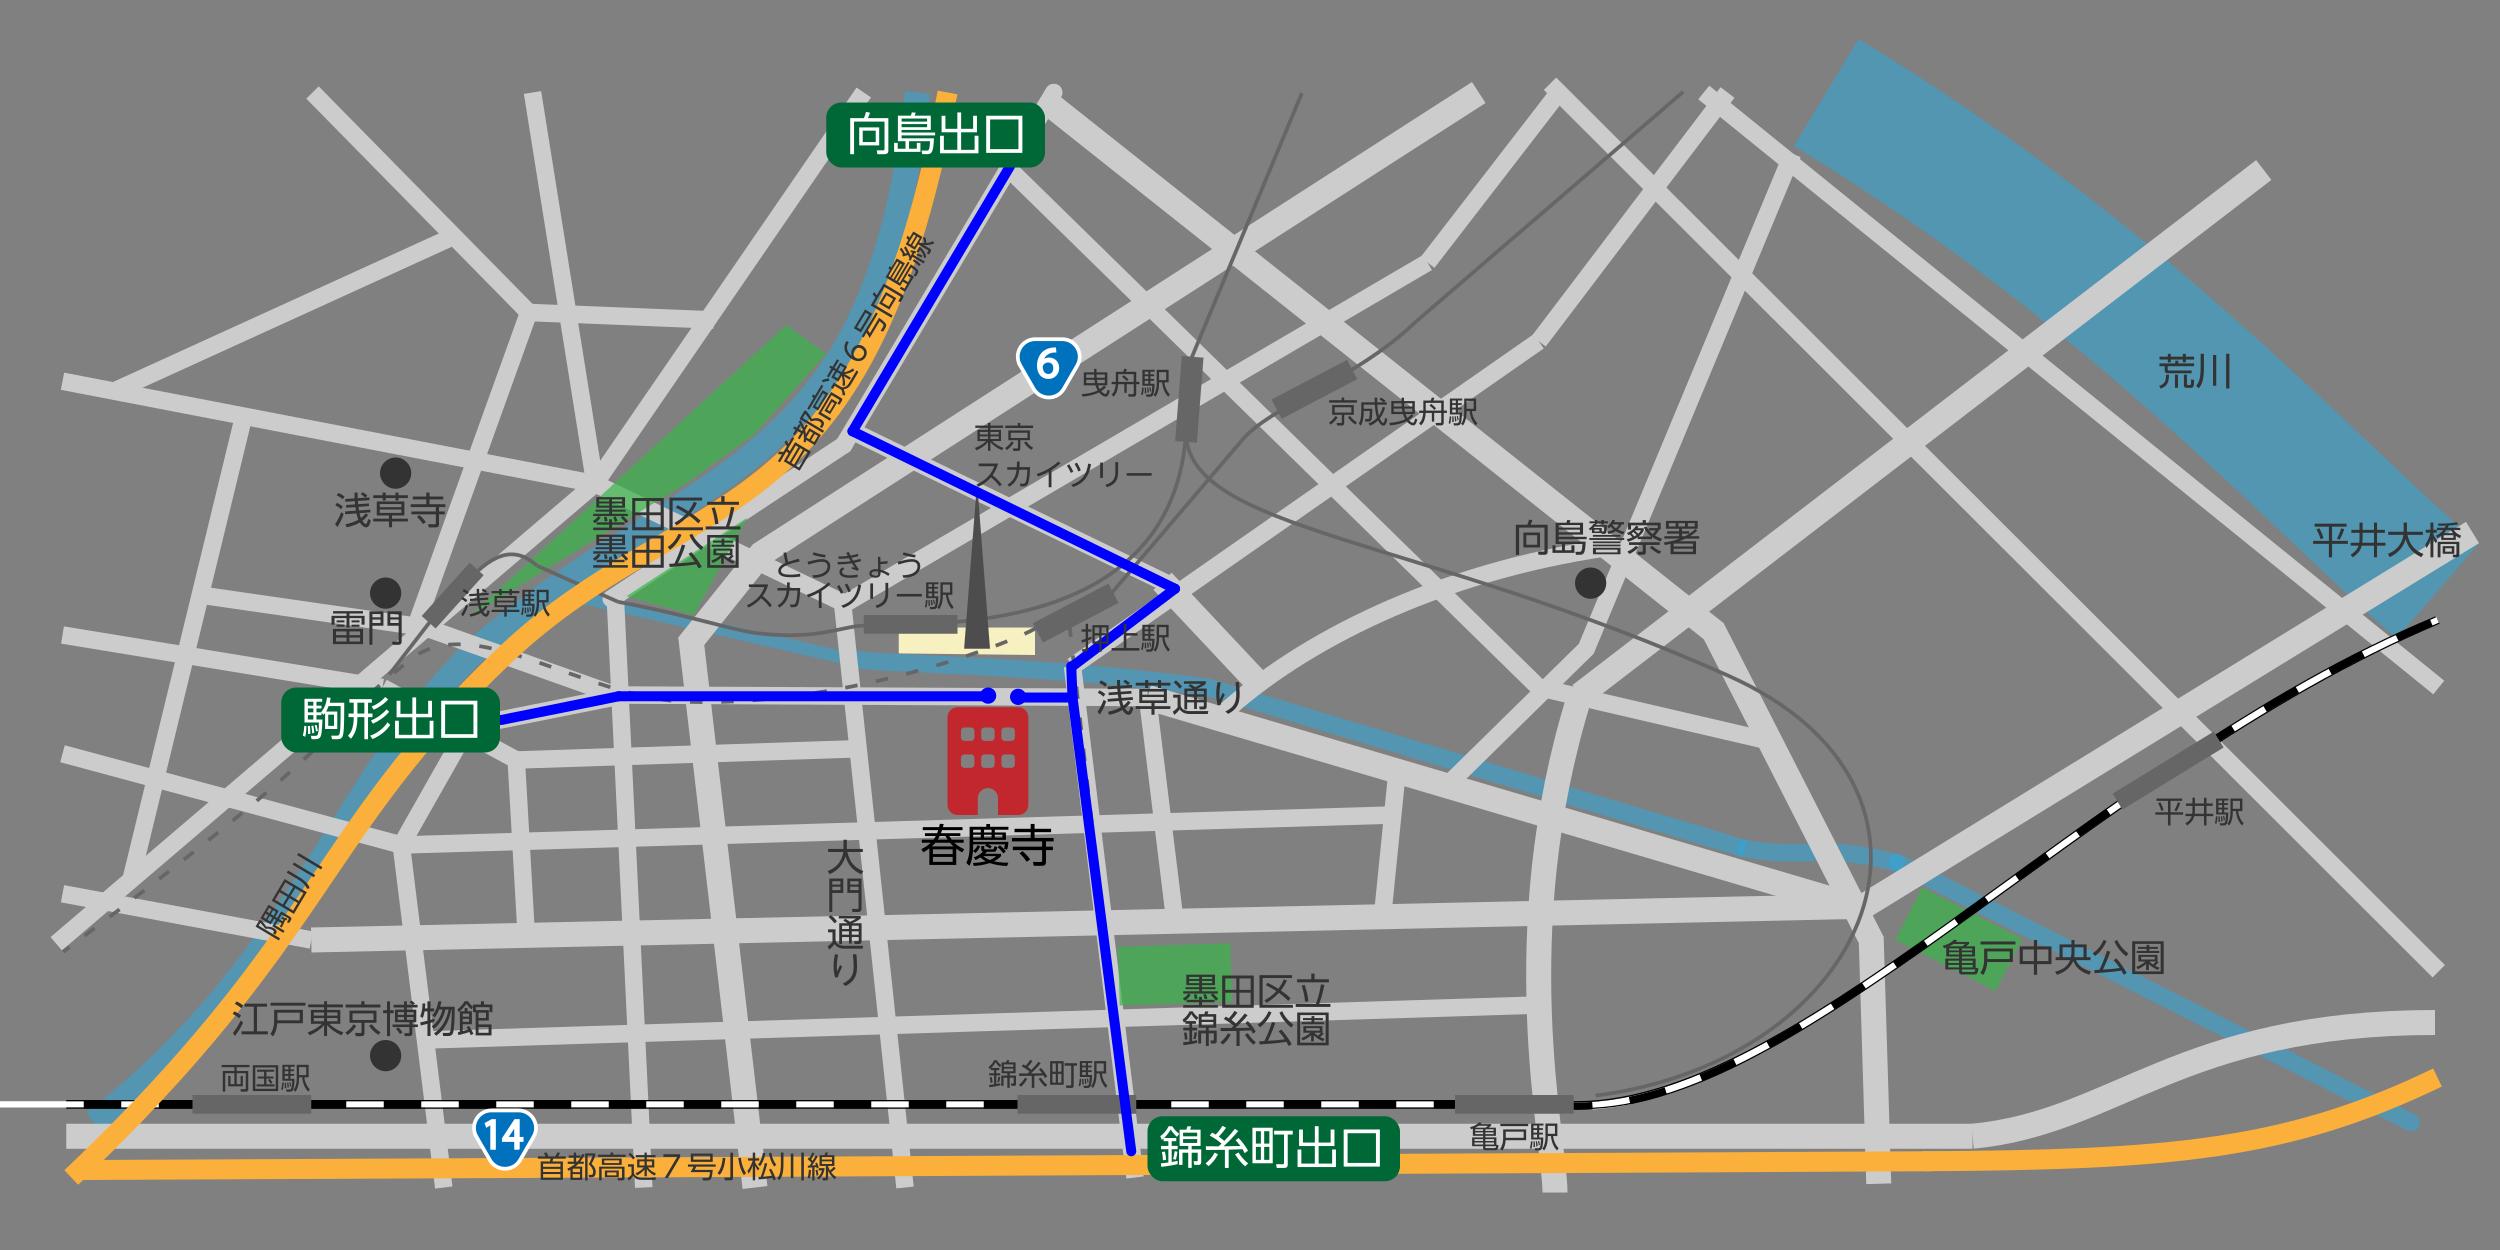<?xml version="1.0" encoding="UTF-8"?>
<svg xmlns="http://www.w3.org/2000/svg" width="2000" height="1000" viewBox="0 0 2000 1000">
  <rect x="0" y="0" width="2000" height="1000" fill="#808080" stroke="none"/>
  <defs>
    <style>
      .cls-1 {
        stroke-dasharray: 0 0 30 30;
      }

      .cls-1, .cls-2, .cls-3, .cls-4, .cls-5, .cls-6, .cls-7, .cls-8, .cls-9, .cls-10, .cls-11, .cls-12, .cls-13, .cls-14, .cls-15, .cls-16, .cls-17 {
        stroke-miterlimit: 10;
      }

      .cls-1, .cls-3, .cls-4, .cls-5, .cls-6, .cls-7, .cls-8, .cls-9, .cls-10, .cls-12, .cls-13, .cls-14, .cls-15, .cls-16, .cls-17 {
        fill: none;
      }

      .cls-1, .cls-5 {
        stroke: #000;
      }

      .cls-1, .cls-15 {
        stroke-width: 6px;
      }

      .cls-18, .cls-11 {
        fill: #fff;
      }

      .cls-2 {
        fill: #0071bc;
      }

      .cls-2, .cls-6, .cls-13 {
        stroke-width: 3px;
      }

      .cls-2, .cls-11, .cls-15 {
        stroke: #fff;
      }

      .cls-3, .cls-4, .cls-9, .cls-17 {
        stroke-width: 14px;
      }

      .cls-3, .cls-4, .cls-10 {
        stroke: #ccc;
      }

      .cls-3, .cls-12, .cls-17 {
        stroke-linecap: round;
      }

      .cls-6 {
        stroke-dasharray: 0 0 10 15;
      }

      .cls-6, .cls-13 {
        stroke: #666;
      }

      .cls-7 {
        stroke: #fbb03b;
        stroke-width: 16px;
      }

      .cls-8, .cls-9, .cls-14, .cls-16, .cls-17 {
        stroke: #29abe2;
      }

      .cls-8, .cls-9, .cls-16, .cls-17 {
        opacity: .5;
      }

      .cls-8, .cls-10 {
        stroke-width: 20px;
      }

      .cls-19 {
        fill: #c1272d;
      }

      .cls-20 {
        fill: #4d4d4d;
      }

      .cls-21 {
        fill: #39b54a;
        opacity: .7;
      }

      .cls-22 {
        fill: blue;
      }

      .cls-11 {
        stroke-width: 2px;
      }

      .cls-23 {
        fill: #006837;
      }

      .cls-24 {
        fill: #333;
      }

      .cls-12 {
        stroke: blue;
        stroke-width: 8px;
      }

      .cls-14 {
        opacity: .51;
        stroke-width: 100px;
      }

      .cls-16 {
        stroke-width: 10px;
      }

      .cls-25 {
        fill: #f7f0c0;
      }

      .cls-26 {
        fill: #666;
      }
    </style>
  </defs>
  <g id="line"/>
  <g id="guide"/>
  <g id="rail">
    <g id="_線" data-name="路線"/>
    <g id="JR"/>
    <g id="_カイツリーライン" data-name="スカイツリーライン"/>
    <g id="_成押上線" data-name="京成押上線"/>
    <g id="Metro"/>
    <g id="_寄り駅ライン" data-name="最寄り駅ライン"/>
    <g id="sta"/>
    <g id="build"/>
  </g>
  <g id="rail_sp" data-name="rail sp">
    <g id="_線のコピー" data-name="路線のコピー"/>
    <g id="JRのコピー"/>
    <g id="_カイツリーラインのコピー" data-name="スカイツリーラインのコピー"/>
    <g id="_成押上線のコピー" data-name="京成押上線のコピー"/>
    <g id="Metroのコピー"/>
    <g id="_寄り駅ラインのコピー" data-name="最寄り駅ラインのコピー"/>
    <g id="staのコピー"/>
    <g id="buildのコピー_2" data-name="buildのコピー 2"/>
  </g>
  <g id="train_station" data-name="train station">
    <g id="_線のコピー_2" data-name="路線のコピー 2"/>
  </g>
  <g id="bus">
    <g id="road"/>
    <g id="etc"/>
    <g id="rali_line" data-name="rali line"/>
    <g id="_名" data-name="駅名"/>
    <g id="build-2" data-name="build"/>
    <g id="_08_line" data-name="都08 line">
      <g id="S-1"/>
    </g>
    <g id="_26" data-name="上26">
      <g id="S-1のコピー_2" data-name="S-1のコピー 2"/>
    </g>
    <g id="____line" data-name="上２３ line"/>
    <g id="____line-2" data-name="門３３ line"/>
    <g id="_上バス停" data-name="押上バス停"/>
    <g id="_糸町駅前バス停" data-name="錦糸町駅前バス停"/>
    <g id="_間橋バス停" data-name="十間橋バス停"/>
    <g id="_京スカイツリー駅前バス停" data-name="東京スカイツリー駅前バス停"/>
    <g id="_上バス停-2" data-name="押上バス停"/>
    <g id="moji"/>
    <g id="_物名" data-name="建物名"/>
  </g>
  <g id="bus_sp" data-name="bus sp">
    <g id="roadのコピー_4" data-name="roadのコピー 4"/>
    <g id="etcのコピー_4" data-name="etcのコピー 4"/>
    <g id="rali_lineのコピー_4" data-name="rali lineのコピー 4"/>
    <g id="_名のコピー_4" data-name="駅名のコピー 4"/>
    <g id="buildのコピー_5" data-name="buildのコピー 5"/>
    <g id="_08_lineのコピー" data-name="都08 lineのコピー">
      <g id="S-1のコピー_3" data-name="S-1のコピー 3"/>
    </g>
    <g id="_26のコピー" data-name="上26のコピー">
      <g id="S-1のコピー_3-2" data-name="S-1のコピー 3"/>
    </g>
    <g id="____lineのコピー_2" data-name="上２３ lineのコピー 2"/>
    <g id="____lineのコピー_2-2" data-name="門３３ lineのコピー 2"/>
    <g id="_上バス停のコピー_2" data-name="押上バス停のコピー 2"/>
    <g id="_糸町駅前バス停のコピー_2" data-name="錦糸町駅前バス停のコピー 2"/>
    <g id="_間橋バス停のコピー_2" data-name="十間橋バス停のコピー 2"/>
    <g id="_京スカイツリー駅前バス停のコピー_2" data-name="東京スカイツリー駅前バス停のコピー 2"/>
    <g id="_上バス停のコピー_2-2" data-name="押上バス停のコピー 2"/>
    <g id="mojiのコピー_3" data-name="mojiのコピー 3"/>
    <g id="_物名のコピー_3" data-name="建物名のコピー 3"/>
  </g>
  <g id="car">
    <g id="roadのコピー">
      <line class="cls-4" x1="492" y1="556" x2="918" y2="558"/>
      <line class="cls-4" x1="1231" y1="550" x2="1416" y2="593"/>
      <line class="cls-9" x1="967" y1="550" x2="1396" y2="679"/>
      <path class="cls-8" d="M734,74c-33,302-168.22,294.49-338,433-114,93-149,259-321,391"/>
      <line class="cls-17" x1="1929" y1="898" x2="1518" y2="690"/>
      <path class="cls-17" d="M1396,679c54,9,59-5,120,11"/>
      <line class="cls-16" x1="457" y1="476" x2="679" y2="527"/>
      <path class="cls-9" d="M679,527c31.85,5.05,149,4,289,23"/>
      <line class="cls-10" x1="249" y1="752" x2="1491" y2="725"/>
      <path class="cls-14" d="M1461,74c241,146,387,311,489,399"/>
      <line class="cls-10" x1="1978" y1="426" x2="1491" y2="725"/>
      <path class="cls-10" d="M1264,556c-60,191-20,357-20,398"/>
      <line class="cls-10" x1="1811" y1="136" x2="1264" y2="556"/>
      <line class="cls-4" x1="674" y1="484" x2="1142" y2="210"/>
      <line class="cls-4" x1="1247" y1="74" x2="1142" y2="210"/>
      <line class="cls-4" x1="674" y1="482" x2="724" y2="950"/>
      <line class="cls-4" x1="674" y1="482" x2="476" y2="387"/>
      <line class="cls-4" x1="908" y1="942" x2="858" y2="533"/>
      <line class="cls-4" x1="50" y1="305" x2="476" y2="387"/>
      <line class="cls-4" x1="426" y1="74" x2="476" y2="387"/>
      <line class="cls-4" x1="691" y1="74" x2="476" y2="387"/>
      <line class="cls-4" x1="45" y1="755" x2="476" y2="387"/>
      <line class="cls-4" x1="492" y1="473" x2="515" y2="950"/>
      <line class="cls-4" x1="50" y1="508" x2="306" y2="550"/>
      <line class="cls-4" x1="413" y1="608" x2="306" y2="550"/>
      <line class="cls-4" x1="421" y1="748" x2="413" y2="608"/>
      <line class="cls-4" x1="686" y1="599" x2="413" y2="608"/>
      <line class="cls-4" x1="370" y1="582" x2="495" y2="557"/>
      <line class="cls-3" x1="843" y1="74" x2="675" y2="356"/>
      <line class="cls-3" x1="489" y1="479" x2="675" y2="356"/>
      <line class="cls-4" x1="934" y1="467" x2="682" y2="345"/>
      <line class="cls-4" x1="858" y1="533" x2="1231" y2="273"/>
      <line class="cls-4" x1="1382" y1="74" x2="1231" y2="273"/>
      <line class="cls-4" x1="1231" y1="550" x2="807" y2="135"/>
      <line class="cls-4" x1="940" y1="737" x2="918" y2="558"/>
      <line class="cls-4" x1="376" y1="579" x2="321" y2="676"/>
      <line class="cls-4" x1="50" y1="603" x2="321" y2="676"/>
      <line class="cls-4" x1="1114" y1="652" x2="321" y2="676"/>
      <line class="cls-4" x1="1106" y1="733" x2="1117" y2="624"/>
      <line class="cls-4" x1="1951" y1="550" x2="1363" y2="74"/>
      <line class="cls-4" x1="1951" y1="777" x2="1240" y2="67"/>
      <line class="cls-4" x1="1231" y1="804" x2="340" y2="832"/>
      <line class="cls-4" x1="321" y1="676" x2="355" y2="950"/>
      <polyline class="cls-10" points="1503 947 1497 752 1371 505 838 82"/>
      <polyline class="cls-4" points="1157 629 1269 519 1434 123"/>
      <line class="cls-10" x1="1474" y1="722" x2="918" y2="558"/>
      <line class="cls-10" x1="930" y1="465" x2="1007" y2="547"/>
      <path class="cls-4" d="M977,572c64-59,173-114,309-134"/>
      <polyline class="cls-10" points="604 950 553 513 609 443 1183 74"/>
      <line class="cls-4" x1="340" y1="502" x2="495" y2="557"/>
      <line class="cls-4" x1="160" y1="476" x2="340" y2="502"/>
      <line class="cls-4" x1="105" y1="703" x2="195" y2="333"/>
      <line class="cls-4" x1="571" y1="256" x2="423" y2="250"/>
      <line class="cls-4" x1="333" y1="500" x2="423" y2="250"/>
      <line class="cls-4" x1="250" y1="74" x2="423" y2="250"/>
      <line class="cls-4" x1="91" y1="313" x2="363" y2="189"/>
      <line class="cls-4" x1="249" y1="752" x2="50" y2="715"/>
      <line class="cls-10" x1="53" y1="909" x2="1578" y2="909"/>
      <path class="cls-10" d="M1578,909c115-11,165.49-91,370-91"/>
    </g>
    <g id="etcのコピー">
      <polygon class="cls-25" points="828 524 719 522.72 719 502 828 502 828 524"/>
    </g>
    <polygon class="cls-21" points="629 260 376 493 550 386 604 347 661 283 629 260"/>
    <rect class="cls-21" x="1522" y="728" width="90" height="47" transform="translate(516.41 -632.88) rotate(27.18)"/>
    <g id="rali_lineのコピー" data-name="rali lineのコピー">
      <path class="cls-6" d="M828.5,502.5c-10.95,8.03-145.55,62.76-278,59-83.58-2.37-171.45-73.91-222-34-76,60-33,51-278,234"/>
      <path class="cls-13" d="M717.5,499.5c99,0,220-23,231-149"/>
      <path class="cls-13" d="M429.5,452.5c-22-20-42-4-63,21"/>
      <path class="cls-13" d="M691.5,500.5c-17,0-37,12-86,6-19.27-2.36-60.04-15.66-111-25"/>
      <path class="cls-13" d="M948.5,346.5c3.72,78.73,181.94,81.7,434,194,202,90,117,307-106,336"/>
      <line class="cls-13" x1="951.5" y1="290.5" x2="1041.5" y2="74.5"/>
      <g id="JR-2" data-name="JR">
        <rect class="cls-18" x="-40" y="881" width="1277" height="5"/>
        <line class="cls-1" x1="1237" y1="883.75" x2="53" y2="883.75"/>
        <line class="cls-5" x1="1237.5" y1="886.5" x2="53" y2="886.5"/>
        <line class="cls-5" x1="1237.5" y1="880.5" x2="53" y2="880.5"/>
        <path class="cls-15" d="M1244,884c181,20,424-271,706-388"/>
        <path class="cls-1" d="M1244,884c181,20,424-271,706-388"/>
        <path class="cls-5" d="M1243.5,880.5c183,19,423-270,705-387"/>
        <path class="cls-5" d="M1249,886c178.5,18.5,419.5-268.5,702.5-387.5"/>
      </g>
      <line class="cls-13" x1="355.42" y1="482.62" x2="311.42" y2="539.62"/>
      <line class="cls-13" x1="429.5" y1="452.5" x2="494.5" y2="481.5"/>
      <line class="cls-13" x1="887.5" y1="476.5" x2="992.5" y2="353.5"/>
      <line class="cls-13" x1="1132.5" y1="257.5" x2="1346.5" y2="73.5"/>
      <path class="cls-13" d="M992.5,353.5c23-29,90-48,140-96"/>
      <line class="cls-6" x1="855.5" y1="499.5" x2="901.5" y2="908.5"/>
    </g>
    <g id="_名のコピー" data-name="駅名のコピー">
      <rect class="cls-26" x="826.38" y="481.8" width="68.3" height="17.45" transform="translate(-129.4 456.33) rotate(-27.71)"/>
      <rect class="cls-26" x="1017.38" y="302.8" width="68.3" height="17.45" transform="translate(-24.28 524.61) rotate(-27.71)"/>
      <rect class="cls-26" x="917.38" y="310.8" width="68.3" height="17.45" transform="translate(559.07 1243.36) rotate(-85.55)"/>
      <rect class="cls-26" x="814" y="876" width="95" height="15"/>
      <rect class="cls-26" x="154" y="876" width="95" height="15"/>
      <rect class="cls-26" x="1164" y="876" width="95" height="15"/>
      <rect class="cls-26" x="1687" y="609" width="95" height="15" transform="translate(-66.2 998.64) rotate(-31.55)"/>
      <rect class="cls-26" x="691" y="492" width="75" height="15"/>
      <rect class="cls-26" x="333.41" y="468.96" width="57.4" height="15" transform="translate(-234.27 426.77) rotate(-48)"/>
    </g>
    <g id="buildのコピー">
      <path class="cls-19" d="M814.58,565.78c4.46,0,8.08,3.62,8.08,8.08v70.06c0,4.46-3.62,8.08-8.08,8.08h-16.17v-13.47c0-4.46-3.62-8.08-8.08-8.08s-8.08,3.62-8.08,8.08v13.47h-16.17c-4.46,0-8.08-3.62-8.08-8.08v-70.06c0-4.46,3.62-8.08,8.08-8.08h48.5Zm-45.81,45.81c0,1.48,1.21,2.69,2.69,2.69h5.39c1.48,0,2.69-1.21,2.69-2.69v-5.39c0-1.48-1.21-2.69-2.69-2.69h-5.39c-1.49,0-2.69,1.21-2.69,2.69v5.39Zm18.86-8.08c-1.48,0-2.69,1.21-2.69,2.69v5.39c0,1.48,1.21,2.69,2.69,2.69h5.39c1.48,0,2.69-1.21,2.69-2.69v-5.39c0-1.48-1.21-2.69-2.69-2.69h-5.39Zm13.47,8.08c0,1.48,1.21,2.69,2.69,2.69h5.39c1.48,0,2.69-1.21,2.69-2.69v-5.39c0-1.48-1.21-2.69-2.69-2.69h-5.39c-1.48,0-2.69,1.21-2.69,2.69v5.39Zm-29.64-29.64c-1.49,0-2.69,1.21-2.69,2.69v5.39c0,1.48,1.21,2.69,2.69,2.69h5.39c1.48,0,2.69-1.21,2.69-2.69v-5.39c0-1.48-1.21-2.69-2.69-2.69h-5.39Zm13.47,8.08c0,1.48,1.21,2.69,2.69,2.69h5.39c1.48,0,2.69-1.21,2.69-2.69v-5.39c0-1.48-1.21-2.69-2.69-2.69h-5.39c-1.48,0-2.69,1.21-2.69,2.69v5.39Zm18.86-8.08c-1.48,0-2.69,1.21-2.69,2.69v5.39c0,1.48,1.21,2.69,2.69,2.69h5.39c1.48,0,2.69-1.21,2.69-2.69v-5.39c0-1.48-1.21-2.69-2.69-2.69h-5.39Z"/>
      <polygon class="cls-20" points="781.64 386 771.28 519 792 519 781.64 386"/>
      <g>
        <path d="M754.94,659.21c-.32,1.48-.4,1.84-.58,2.48h15.66v2.41h-16.38c-.22,.72-.4,1.26-.86,2.45h15.51v2.3h-8.89c.65,1.04,1.08,1.69,1.98,2.88h9.54v2.45h-7.42c3.06,3.1,6.52,4.57,7.85,5.11l-1.58,2.63c-1.58-.83-2.77-1.55-4.79-2.99v12.99h-21.49v-13.21c-1.69,1.26-2.77,1.94-4.79,3.1l-1.66-2.45c4.39-2.2,6.16-3.85,7.52-5.18h-7.09v-2.45h9.29c.76-1.01,1.26-1.76,1.87-2.88h-8.67v-2.3h9.72c.32-.72,.47-1.12,.86-2.45h-12.31v-2.41h13.03c.32-1.3,.4-1.73,.61-2.66l3.06,.18Zm7.85,17.93c-1.12-1.04-1.8-1.73-2.84-2.95h-11.63c-1.37,1.58-2.02,2.16-2.88,2.95h17.35Zm-.68,2.34h-15.77v3.78h15.77v-3.78Zm0,6.05h-15.77v3.96h15.77v-3.96Zm-4-13.79c-.76-1.12-1.12-1.76-1.73-2.88h-4.57c-.36,.72-.76,1.48-1.66,2.88h7.95Z"/>
        <path d="M792.09,678.94c-1.22-.94-2.66-1.69-4-2.27l.94-1.22h-10.51c0,2.77,0,3.46-.14,5.29,1.55-1.19,2.77-2.55,3.71-4.57l2.05,.97c-.94,1.98-2.12,3.85-3.78,5.26l-1.98-1.62c-.54,6.15-1.4,9-2.81,11.88l-2.52-2.34c.83-1.69,2.63-5.4,2.63-12.74v-16.13h13.35v-2.27h2.99v2.27h14.72v2.34h-10.91v2.16h8.89v5.94h-26.21v1.62h28.22c-.11,2.2-.32,3.92-.94,6.12l-2.56-.5c.29-.97,.58-2.45,.68-3.67h-13.39c1.01,.47,1.62,.83,2.92,1.69l-1.37,1.8Zm13.57,13.86c-6.05-.29-10.22-1.15-13.86-2.34-6.01,1.94-10.66,2.2-12.78,2.27l-.76-2.34c2.99-.11,6.34-.4,10.37-1.37-2.09-1.12-3.42-2.3-4.25-3.1-2.3,1.48-3.24,1.8-4,2.09l-1.37-2.09c4.14-1.44,6.91-4.18,7.42-4.64-.4-.11-1.44-.4-1.44-1.66v-2.84h2.41v1.84c0,.4,0,.83,.61,.83h6.08c.76,0,1.04-.5,1.48-2.48l2.3,.65c-.43,2.38-.97,3.82-2.59,3.82h-5.62c-.5,.54-.94,.97-1.62,1.62h12.81v1.84c-.9,.94-2.3,2.41-5.62,4.1,2.48,.58,5.87,1.15,11.48,1.19l-1.08,2.63Zm-21.02-29.01h-6.12v2.16h6.12v-2.16Zm0,4h-6.12v2.27h6.12v-2.27Zm1.87,17.1c1.08,.83,2.81,2.05,5.44,3.13,2.92-1.26,3.92-2.2,4.97-3.13h-10.4Zm6.77-21.09h-6.05v2.16h6.05v-2.16Zm0,4h-6.05v2.27h6.05v-2.27Zm8.67,0h-6.12v2.27h6.12v-2.27Zm.76,14.94c-2.16-2.92-3.82-4.28-4.57-4.93l1.73-1.55c1.66,1.12,3.74,3.2,4.79,4.75l-1.94,1.73Z"/>
        <path d="M827.66,663.06h13.21v2.7h-13.21v4.64h15.23v2.74h-6.12v4.21h5.54v2.74h-5.54v9.03c0,1.51,0,3.53-3.28,3.53h-6.51l-.61-3.1,6.12,.07c.97,0,1.22-.5,1.22-1.26v-8.28h-23.43v-2.74h23.43v-4.21h-24.12v-2.74h14.97v-4.64h-12.92v-2.7h12.92v-3.89h3.1v3.89Zm-6.23,26.38c-1.26-1.87-3.49-4.71-5.83-6.84l2.41-1.73c3.17,2.63,5.47,5.72,6.12,6.59l-2.7,1.98Z"/>
      </g>
    </g>
    <g id="_都高" data-name="首都高">
      <path class="cls-7" d="M57,942c203-193,196.52-275.33,347-418,146.9-139.28,287-88,354-450"/>
      <line class="cls-7" x1="66" y1="936" x2="1545" y2="929"/>
      <path class="cls-7" d="M1538,929c199-1,292-9,412-67"/>
    </g>
    <g id="_物名-2" data-name="建物名">
      <circle class="cls-24" cx="316.5" cy="378.5" r="12.5"/>
      <circle class="cls-24" cx="308.5" cy="474.5" r="12.5"/>
      <circle class="cls-24" cx="1272.5" cy="466.5" r="12.5"/>
      <circle class="cls-24" cx="308.5" cy="844.5" r="12.5"/>
      <g>
        <path class="cls-2" d="M816.1,292.34l10.77,18.66c5.39,9.33,18.86,9.33,24.25,0l10.77-18.66c5.39-9.33-1.35-21-12.12-21h-21.54c-10.78,0-17.51,11.67-12.12,21Z"/>
        <path class="cls-11" d="M833.37,289.87c1.17-1.59,3.18-2.82,5.88-2.82,3.99,0,7.08,2.79,7.08,7.32,0,4.29-2.94,7.8-7.62,7.8-5.07,0-8.13-3.96-8.13-9.51,0-4.17,1.47-7.71,3.69-10.02,2.88-3.06,7.23-3.72,9.57-3.72l.21,2.1h-.51c-5.22,0-9.48,3.63-10.23,8.85h.06Zm5.1-.87c-3.27,0-5.31,2.76-5.31,4.17,.06,4.29,2.1,7.02,5.58,7.02,2.91,0,4.89-2.13,4.89-5.61,0-3.75-2.19-5.58-5.16-5.58Z"/>
      </g>
      <g>
        <path class="cls-2" d="M381.1,909.34l10.77,18.66c5.39,9.33,18.86,9.33,24.25,0l10.77-18.66c5.39-9.33-1.35-21-12.12-21h-21.54c-10.78,0-17.51,11.67-12.12,21Z"/>
        <g>
          <path class="cls-11" d="M393.24,918.78v-20.13h-.06l-3.69,2.13-.6-1.86,4.65-2.61h2.13v22.47h-2.43Z"/>
          <path class="cls-11" d="M414.75,918.78h-2.37v-6.3h-9.81v-1.59l9.6-14.58h2.58v14.25h3.06v1.92h-3.06v6.3Zm-9.66-8.22h7.29v-7.98c0-1.23,.06-2.43,.12-3.6h-.12c-.69,1.38-1.23,2.34-1.8,3.36l-5.49,8.16v.06Z"/>
        </g>
      </g>
    </g>
    <g id="_イヤー_39" data-name="レイヤー 39">
      <line class="cls-12" x1="401" y1="576" x2="495" y2="557"/>
      <line class="cls-12" x1="790" y1="557" x2="495" y2="557"/>
      <line class="cls-12" x1="808" y1="133" x2="682" y2="345"/>
      <line class="cls-12" x1="940" y1="471" x2="682" y2="345"/>
      <line class="cls-12" x1="858" y1="533" x2="940" y2="471"/>
      <line class="cls-12" x1="819" y1="558" x2="858" y2="558"/>
      <line class="cls-12" x1="857" y1="533" x2="858" y2="558"/>
      <circle class="cls-22" cx="814.5" cy="557.5" r="6.5"/>
      <circle class="cls-22" cx="790.5" cy="556.5" r="6.5"/>
      <line class="cls-12" x1="905" y1="921" x2="858" y2="558"/>
    </g>
    <g id="moji-2" data-name="moji">
      <rect class="cls-21" x="895" y="756" width="90" height="47" transform="translate(-24.02 29.91) rotate(-1.8)"/>
      <polygon class="cls-21" points="598 414 501 477 555 492 598 414"/>
      <g>
        <path class="cls-24" d="M878.03,569.45c2.31-3.24,4.08-7.35,4.89-9.66l2.04,1.32c-1.11,3.18-2.58,6.78-5.04,10.5l-1.89-2.16Zm4.74-12.09c-1.83-1.71-3.06-2.43-4.5-3.12l1.2-1.95c1.89,.78,3.54,1.89,4.74,3.03l-1.44,2.04Zm1.41-7.92c-1.35-1.26-2.58-2.07-4.8-3.15l1.38-1.98c1.59,.69,3.36,1.71,4.86,2.97l-1.44,2.16Zm20.31,12.48c-.72,1.08-1.83,2.7-4.56,4.77,.18,.27,1.68,2.52,2.64,2.52,.54,0,.81-.45,1.23-1.47,.15-.39,.66-2.19,.78-2.58l2.07,1.2c-.87,3.36-1.65,5.52-3.81,5.52-.99,0-2.85-.63-4.98-3.87-3.21,1.89-6.78,3.06-10.44,3.84l-1.11-2.34c6.12-1.32,9.63-3.3,10.35-3.72-.69-1.53-1.02-2.97-1.5-5.07l-8.97,.66-.15-2.22,8.7-.63c-.21-1.2-.33-2.07-.45-2.88l-7.32,.51-.12-2.13,7.23-.51c-.09-.75-.18-1.77-.24-2.61l-7.59,.51-.12-2.19,7.56-.51c-.09-2.67-.09-3.54-.12-4.71h2.46c0,2.13,.03,3.3,.12,4.53l6.24-.42c-.81-.66-2.13-1.74-3.72-2.73l1.23-1.68c1.86,.93,3.48,2.22,3.96,2.58l-1.41,1.83,3.06-.21,.15,2.22-9.39,.63c.06,.84,.18,1.95,.24,2.58l8.55-.6,.15,2.16-8.46,.57c.12,.93,.24,1.74,.45,2.88l9-.69,.15,2.22-8.73,.66c.42,1.86,.72,2.91,1.14,3.9,2.1-1.59,3.06-2.91,3.72-3.78l2.01,1.26Z"/>
        <path class="cls-24" d="M918.59,544.07v2.13h7.8v-2.13h2.43v2.13h7.47v2.25h-7.47v1.95h-2.43v-1.95h-7.8v1.95h-2.46v-1.95h-7.56v-2.25h7.56v-2.13h2.46Zm17.7,23.1h-12.66v4.65h-2.46v-4.65h-12.6v-2.25h12.6v-2.52h-9.75v-11.25h22.08v11.25h-9.87v2.52h12.66v2.25Zm-5.19-13.92h-17.28v2.52h17.28v-2.52Zm0,4.35h-17.28v2.7h17.28v-2.7Z"/>
        <path class="cls-24" d="M944.51,555.71v8.4c.18,.96,.48,2.49,2.25,3.57,1.68,1.05,4.2,1.2,4.65,1.2h15.27l-.48,2.34h-14.34c-2.46,0-6-.51-8.04-3.72-1.17,1.59-2.91,3.3-4.29,4.44l-1.35-2.58c1.2-.75,2.19-1.5,3.9-3.33v-7.92h-3.54v-2.4h5.97Zm-.78-4.77c-1.2-1.62-2.91-3.51-4.77-5.04l1.77-1.59c1.56,1.2,3.15,2.61,4.92,4.98l-1.92,1.65Zm21.63-.09v14.34c0,.96-.21,2.31-2.34,2.31h-3.27l-.42-2.31,2.91,.03c.51,0,.84-.09,.84-.9v-2.4h-5.55v5.22h-2.25v-5.22h-5.55v5.58h-2.25v-16.65h6.57c-1.08-.78-2.04-1.41-3.24-2.01l1.32-1.62c1.14,.6,2.43,1.32,4.02,2.49,2.82-1.23,3.9-2.01,4.77-2.67h-13.77v-2.01h17.52v2.01c-1.59,1.26-2.97,2.13-6.78,3.81h7.47Zm-10.08,1.95h-5.55v2.64h5.55v-2.64Zm0,4.53h-5.55v2.67h5.55v-2.67Zm7.8-4.53h-5.55v2.64h5.55v-2.64Zm0,4.53h-5.55v2.67h5.55v-2.67Z"/>
        <path class="cls-24" d="M976.64,545.96c-.75,3.33-1.08,6.42-1.08,9.84,0,1.95,.09,2.88,.18,3.81,.81-1.98,1.38-3.24,2.43-5.4l1.68,1.44c-1.38,2.67-2.67,5.4-3.48,8.4l-2.16,.24c-.48-1.71-1.23-4.59-1.23-9.12s.72-8.1,1.02-9.51l2.64,.3Zm14.58-.3c.18,2.31,.51,6.03,.51,9.24,0,6.39-.84,11.97-9.27,16.2l-2.19-1.89c7.56-3.69,8.73-7.95,8.73-14.22,0-3.48-.3-6.51-.57-9.33h2.79Z"/>
      </g>
      <g>
        <path class="cls-24" d="M972.72,800.67c-.96-1.5-2.79-3.51-4.11-4.59l1.44-1.2h-19.38l1.92,1.11c-1.5,2.13-2.58,3.21-4.83,4.62l-1.5-1.8c.99-.54,2.85-1.65,4.35-3.93h-4.05v-1.86h12.81v-1.68h-10.95v-1.59h10.95v-1.62h-10.29v-8.4h22.95v8.4h-10.41v1.62h10.83v1.59h-10.83v1.68h12.66v1.86h-3.81c.57,.42,2.55,2.16,4.08,4.26l-1.83,1.53Zm-11.1-3.24v2.43h9.99v1.89h-9.99v2.34h12.66v2.04h-27.72v-2.04h12.72v-2.34h-9.99v-1.89h9.99v-2.43h2.34Zm-2.25-15.9h-8.07v1.65h8.07v-1.65Zm0,3.24h-8.07v1.74h8.07v-1.74Zm-3.6,14.46c-.06-.9-.21-2.16-.63-3.57l2.07-.27c.51,1.38,.75,3.12,.81,3.45l-2.25,.39Zm13.95-17.7h-8.1v1.65h8.1v-1.65Zm0,3.24h-8.1v1.74h8.1v-1.74Zm-5.94,14.61c-.3-1.65-.96-3.12-1.2-3.69l2.01-.48c.66,1.35,1.02,2.34,1.41,3.63l-2.22,.54Z"/>
        <path class="cls-24" d="M1003.02,780.42v25.8h-25.26v-25.8h25.26Zm-13.92,2.34h-8.88v9.12h8.88v-9.12Zm0,11.4h-8.88v9.66h8.88v-9.66Zm11.43-11.4h-9.03v9.12h9.03v-9.12Zm0,11.4h-9.03v9.66h9.03v-9.66Z"/>
        <path class="cls-24" d="M1033.68,780.09v2.31h-23.58v21.48h24.27v2.31h-26.79v-26.1h26.1Zm-4.14,4.32c-1.56,3.33-2.91,5.43-4.83,7.92,3.42,2.46,5.01,3.63,7.77,6.24l-1.86,2.16c-3.45-3.54-6.66-5.82-7.53-6.45-3.39,3.75-7.14,6.36-9.78,8.01l-1.77-2.04c1.65-.87,5.7-3.06,9.54-7.32-2.28-1.56-5.34-3.27-8.4-4.77l1.35-1.98c2.37,1.17,5.16,2.58,8.67,4.83,2.46-3.24,3.6-5.7,4.38-7.56l2.46,.96Z"/>
        <path class="cls-24" d="M1052.74,803.13c.93-2.61,2.79-7.8,4.05-15.66l2.7,.48c-1.2,6.18-2.28,10.11-4.17,15.18h9v2.43h-27.78v-2.43h16.2Zm-1.11-24.24v4.53h11.52v2.43h-25.47v-2.43h11.34v-4.53h2.61Zm-7.56,22.56c-.45-5.97-2.1-10.95-2.76-12.96l2.43-.63c1.32,3.72,2.52,8.49,3.03,13.2l-2.7,.39Z"/>
        <path class="cls-24" d="M956.74,816.87v2.16h-3.03v3.12h3.96v2.19h-3.96v8.55c2.25-.36,3.21-.57,3.96-.75v2.19c-2.82,.72-9.06,1.62-10.86,1.83l-.36-2.34c.96-.09,2.19-.21,5.04-.6v-8.88h-4.89v-2.19h4.89v-3.12h-3.18v-1.86c-.57,.51-.75,.66-1.17,.96l-1.08-2.43c2.4-1.59,4.35-4.02,5.61-6.63h2.46c.96,1.59,2.22,3.3,4.65,5.04l-1.59,1.98c-1.5-1.26-3.15-3.24-4.14-4.92-1.62,2.97-3.9,5.19-4.41,5.7h8.1Zm-8.88,14.88c-.03-.93-.09-2.73-.69-5.52l1.98-.3c.45,1.62,.78,3.96,.84,5.52l-2.13,.3Zm6.81-.81c.51-1.8,.84-3.99,.99-5.25l1.89,.33c-.15,1.59-.57,3.75-1.08,5.34l-1.8-.42Zm8.82-19.62c.36-1.02,.48-1.38,.72-2.25l2.52,.09c-.18,.69-.54,1.62-.75,2.16h6.99v10.86h-5.94v2.28h6.36v8.37c0,.72-.06,1.98-1.77,1.98h-2.88l-.45-2.46,2.16,.03c.54,0,.6-.3,.6-.63v-5.07h-4.02v10.11h-2.31v-10.11h-3.81v8.13h-2.31v-10.35h6.12v-2.28h-5.73v-10.86h4.5Zm7.2,2.01h-9.39v2.43h9.39v-2.43Zm0,4.26h-9.39v2.61h9.39v-2.61Z"/>
        <path class="cls-24" d="M976.27,833.82c2.43-1.8,4.68-4.5,6.06-7.2l2.25,1.11c-1.74,3.51-4.02,6.03-6.3,7.92l-2.01-1.83Zm21.81-21.66c-2.67,3.54-7.95,8.64-9.81,10.26,1.77,0,9.66-.18,11.25-.21-1.26-1.68-2.4-2.97-3.21-3.84l1.95-1.5c2.19,2.04,5.07,6.06,6.33,8.49l-2.25,1.65c-.36-.72-.69-1.41-1.41-2.67l-9.24,.33v12.15h-2.52v-12.06c-2.01,0-10.8,.12-12.6,.12l-.15-2.49c1.38,.06,7.38,0,8.61,.03,1.17-1.08,1.59-1.5,1.92-1.8-3.18-2.82-6.72-4.74-7.89-5.4l1.59-1.92c.66,.3,1.14,.54,2.4,1.32,.3-.33,2.73-2.82,4.5-5.85l2.37,1.26c-1.56,2.4-3.78,4.89-4.83,5.91,1.26,.9,2.52,1.83,3.66,2.88,4.35-4.5,5.88-6.45,7.02-8.01l2.31,1.35Zm.18,14.37c1.47,2.4,3.81,5.34,6.42,7.29l-2.01,1.95c-3.57-3-5.85-6.66-6.69-7.98l2.28-1.26Z"/>
        <path class="cls-24" d="M1006.15,819.6c3.99-2.55,6.99-6.48,8.67-10.62l2.4,.84c-1.62,4.17-5.07,9-9.21,12l-1.86-2.22Zm14.07-1.26c-1.26,4.23-4.5,11.61-5.91,14.31,7.32-.45,9.66-.6,13.47-1.23-1.83-2.82-3.63-4.89-4.89-6.36l2.16-1.38c2.52,2.61,6.51,8.1,8.34,11.7l-2.49,1.41c-.84-1.65-1.32-2.49-1.83-3.33-4.86,.9-15.9,1.86-21.36,2.13l-.36-2.52c1.05-.03,3.63-.18,4.17-.24,1.65-3.21,4.53-9.93,6.03-15.21l2.67,.72Zm5.61-9.33c2.04,4.86,5.82,8.52,8.88,10.8l-1.83,2.31c-3.9-3.12-7.5-7.44-9.36-12.12l2.31-.99Z"/>
        <path class="cls-24" d="M1062.93,836.25h-25.17v-26.25h25.17v26.25Zm-2.4-24.18h-20.37v22.05h20.37v-22.05Zm-1.53,14.76c-.99,1.14-2.37,2.31-2.97,2.79,1.29,.66,2.1,1.02,3.66,1.53l-1.26,1.86c-3-1.11-5.55-2.91-7.38-4.74v4.83h-2.16v-4.92c-.99,.93-3.45,2.97-6.81,4.2l-.99-1.98c2.73-.93,5.07-2.28,7.29-4.2h-5.7v-5.31h15.3v5.31l1.02,.63Zm-.69-10.74h-6.84v1.68h7.89v1.65h-18.03v-1.65h7.89v-1.68h-6.81v-1.62h6.81v-1.59h2.25v1.59h6.84v1.62Zm-2.52,6.42h-10.89v2.04h10.89v-2.04Zm-4.29,3.69c1.23,1.23,1.86,1.71,2.85,2.4,.69-.6,1.89-1.71,2.52-2.4h-5.37Z"/>
      </g>
      <g>
        <path class="cls-24" d="M500.72,418.67c-.96-1.5-2.79-3.51-4.11-4.59l1.44-1.2h-19.38l1.92,1.11c-1.5,2.13-2.58,3.21-4.83,4.62l-1.5-1.8c.99-.54,2.85-1.65,4.35-3.93h-4.05v-1.86h12.81v-1.68h-10.95v-1.59h10.95v-1.62h-10.29v-8.4h22.95v8.4h-10.41v1.62h10.83v1.59h-10.83v1.68h12.66v1.86h-3.81c.57,.42,2.55,2.16,4.08,4.26l-1.83,1.53Zm-11.1-3.24v2.43h9.99v1.89h-9.99v2.34h12.66v2.04h-27.72v-2.04h12.72v-2.34h-9.99v-1.89h9.99v-2.43h2.34Zm-2.25-15.9h-8.07v1.65h8.07v-1.65Zm0,3.24h-8.07v1.74h8.07v-1.74Zm-3.6,14.46c-.06-.9-.21-2.16-.63-3.57l2.07-.27c.51,1.38,.75,3.12,.81,3.45l-2.25,.39Zm13.95-17.7h-8.1v1.65h8.1v-1.65Zm0,3.24h-8.1v1.74h8.1v-1.74Zm-5.94,14.61c-.3-1.65-.96-3.12-1.2-3.69l2.01-.48c.66,1.35,1.02,2.34,1.41,3.63l-2.22,.54Z"/>
        <path class="cls-24" d="M531.02,398.42v25.8h-25.26v-25.8h25.26Zm-13.92,2.34h-8.88v9.12h8.88v-9.12Zm0,11.4h-8.88v9.66h8.88v-9.66Zm11.43-11.4h-9.03v9.12h9.03v-9.12Zm0,11.4h-9.03v9.66h9.03v-9.66Z"/>
        <path class="cls-24" d="M561.68,398.09v2.31h-23.58v21.48h24.27v2.31h-26.79v-26.1h26.1Zm-4.14,4.32c-1.56,3.33-2.91,5.43-4.83,7.92,3.42,2.46,5.01,3.63,7.77,6.24l-1.86,2.16c-3.45-3.54-6.66-5.82-7.53-6.45-3.39,3.75-7.14,6.36-9.78,8.01l-1.77-2.04c1.65-.87,5.7-3.06,9.54-7.32-2.28-1.56-5.34-3.27-8.4-4.77l1.35-1.98c2.37,1.17,5.16,2.58,8.67,4.83,2.46-3.24,3.6-5.7,4.38-7.56l2.46,.96Z"/>
        <path class="cls-24" d="M580.74,421.13c.93-2.61,2.79-7.8,4.05-15.66l2.7,.48c-1.2,6.18-2.28,10.11-4.17,15.18h9v2.43h-27.78v-2.43h16.2Zm-1.11-24.24v4.53h11.52v2.43h-25.47v-2.43h11.34v-4.53h2.61Zm-7.56,22.56c-.45-5.97-2.1-10.95-2.76-12.96l2.43-.63c1.32,3.72,2.52,8.49,3.03,13.2l-2.7,.39Z"/>
        <path class="cls-24" d="M500.72,448.67c-.96-1.5-2.79-3.51-4.11-4.59l1.44-1.2h-19.38l1.92,1.11c-1.5,2.13-2.58,3.21-4.83,4.62l-1.5-1.8c.99-.54,2.85-1.65,4.35-3.93h-4.05v-1.86h12.81v-1.68h-10.95v-1.59h10.95v-1.62h-10.29v-8.4h22.95v8.4h-10.41v1.62h10.83v1.59h-10.83v1.68h12.66v1.86h-3.81c.57,.42,2.55,2.16,4.08,4.26l-1.83,1.53Zm-11.1-3.24v2.43h9.99v1.89h-9.99v2.34h12.66v2.04h-27.72v-2.04h12.72v-2.34h-9.99v-1.89h9.99v-2.43h2.34Zm-2.25-15.9h-8.07v1.65h8.07v-1.65Zm0,3.24h-8.07v1.74h8.07v-1.74Zm-3.6,14.46c-.06-.9-.21-2.16-.63-3.57l2.07-.27c.51,1.38,.75,3.12,.81,3.45l-2.25,.39Zm13.95-17.7h-8.1v1.65h8.1v-1.65Zm0,3.24h-8.1v1.74h8.1v-1.74Zm-5.94,14.61c-.3-1.65-.96-3.12-1.2-3.69l2.01-.48c.66,1.35,1.02,2.34,1.41,3.63l-2.22,.54Z"/>
        <path class="cls-24" d="M531.02,428.42v25.8h-25.26v-25.8h25.26Zm-13.92,2.34h-8.88v9.12h8.88v-9.12Zm0,11.4h-8.88v9.66h8.88v-9.66Zm11.43-11.4h-9.03v9.12h9.03v-9.12Zm0,11.4h-9.03v9.66h9.03v-9.66Z"/>
        <path class="cls-24" d="M534.15,437.6c3.99-2.55,6.99-6.48,8.67-10.62l2.4,.84c-1.62,4.17-5.07,9-9.21,12l-1.86-2.22Zm14.07-1.26c-1.26,4.23-4.5,11.61-5.91,14.31,7.32-.45,9.66-.6,13.47-1.23-1.83-2.82-3.63-4.89-4.89-6.36l2.16-1.38c2.52,2.61,6.51,8.1,8.34,11.7l-2.49,1.41c-.84-1.65-1.32-2.49-1.83-3.33-4.86,.9-15.9,1.86-21.36,2.13l-.36-2.52c1.05-.03,3.63-.18,4.17-.24,1.65-3.21,4.53-9.93,6.03-15.21l2.67,.72Zm5.61-9.33c2.04,4.86,5.82,8.52,8.88,10.8l-1.83,2.31c-3.9-3.12-7.5-7.44-9.36-12.12l2.31-.99Z"/>
        <path class="cls-24" d="M590.93,454.25h-25.17v-26.25h25.17v26.25Zm-2.4-24.18h-20.37v22.05h20.37v-22.05Zm-1.53,14.76c-.99,1.14-2.37,2.31-2.97,2.79,1.29,.66,2.1,1.02,3.66,1.53l-1.26,1.86c-3-1.11-5.55-2.91-7.38-4.74v4.83h-2.16v-4.92c-.99,.93-3.45,2.97-6.81,4.2l-.99-1.98c2.73-.93,5.07-2.28,7.29-4.2h-5.7v-5.31h15.3v5.31l1.02,.63Zm-.69-10.74h-6.84v1.68h7.89v1.65h-18.03v-1.65h7.89v-1.68h-6.81v-1.62h6.81v-1.59h2.25v1.59h6.84v1.62Zm-2.52,6.42h-10.89v2.04h10.89v-2.04Zm-4.29,3.69c1.23,1.23,1.86,1.71,2.85,2.4,.69-.6,1.89-1.71,2.52-2.4h-5.37Z"/>
      </g>
      <g>
        <path class="cls-24" d="M1580.51,774.15l2.22,.51c-.66,4.23-.99,4.92-3.42,4.92h-9.93c-1.86,0-2.13-1.38-2.13-2.04v-1.95h-10.98v-8.76h10.98v-1.62h-10.26v-7.2c-.48,.18-.72,.27-1.71,.6l-1.14-1.98c3.03-.75,7.11-2.34,8.91-4.86l2.76,.42c-.3,.45-.54,.78-1.14,1.35h10.62v1.44c-.6,.66-1.68,1.5-2.49,2.1h7.23v8.13h-10.53v1.62h11.01v7.32Zm-13.26-5.64h-8.64v1.89h8.64v-1.89Zm0,3.39h-8.64v2.01h8.64v-2.01Zm-4.47-16.71c-1.05,.72-2.01,1.23-3.51,1.89h10.41c.42-.3,1.98-1.41,2.46-1.89h-9.36Zm4.47,3.51h-7.89v1.68h7.89v-1.68Zm0,3.12h-7.89v1.74h7.89v-1.74Zm10.47-3.12h-8.22v1.68h8.22v-1.68Zm0,3.12h-8.22v1.74h8.22v-1.74Zm.45,6.69h-8.67v1.89h8.67v-1.89Zm0,3.39h-8.67v2.01h8.67v-2.01Zm-8.67,3.69v1.14c0,.81,.54,.81,.87,.81h8.25c1.23,0,1.41-.45,1.65-1.95h-10.77Z"/>
        <path class="cls-24" d="M1610.28,758.82v10.77h-20.49c-.24,4.2-1.32,7.95-3.42,10.47l-2.1-1.92c1.98-2.34,3.03-6.48,3.03-9.87v-9.45h22.98Zm2.07-3.27h-27.87v-2.37h27.87v2.37Zm-4.56,5.58h-17.88v6.12h17.88v-6.12Z"/>
        <path class="cls-24" d="M1627.13,757.11v-5.1h2.55v5.1h11.52v14.19h-11.52v8.55h-2.55v-8.55h-11.37v-14.19h11.37Zm0,2.46h-8.85v9.3h8.85v-9.3Zm11.55,0h-9v9.3h9v-9.3Z"/>
        <path class="cls-24" d="M1657.17,752.01h2.46v3.51h9.66v10.23h3.09v2.37h-11.58c1.68,4.32,5.58,7.35,12,9.06l-1.35,2.61c-3.69-1.2-10.26-3.81-12.84-11.16-1.53,3.99-5.19,8.73-13.05,11.25l-1.47-2.52c5.79-1.44,10.05-4.23,11.97-9.24h-11.58v-2.37h3.15v-10.23h9.54v-3.51Zm0,5.82h-7.08v7.92h6.66c.39-1.89,.42-3.51,.42-4.35v-3.57Zm2.46,3.63c0,.9,0,2.7-.24,4.29h7.44v-7.92h-7.2v3.63Z"/>
        <path class="cls-24" d="M1674.15,762.6c3.99-2.55,6.99-6.48,8.67-10.62l2.4,.84c-1.62,4.17-5.07,9-9.21,12l-1.86-2.22Zm14.07-1.26c-1.26,4.23-4.5,11.61-5.91,14.31,7.32-.45,9.66-.6,13.47-1.23-1.83-2.82-3.63-4.89-4.89-6.36l2.16-1.38c2.52,2.61,6.51,8.1,8.34,11.7l-2.49,1.41c-.84-1.65-1.32-2.49-1.83-3.33-4.86,.9-15.9,1.86-21.36,2.13l-.36-2.52c1.05-.03,3.63-.18,4.17-.24,1.65-3.21,4.53-9.93,6.03-15.21l2.67,.72Zm5.61-9.33c2.04,4.86,5.82,8.52,8.88,10.8l-1.83,2.31c-3.9-3.12-7.5-7.44-9.36-12.12l2.31-.99Z"/>
        <path class="cls-24" d="M1730.93,779.25h-25.17v-26.25h25.17v26.25Zm-2.4-24.18h-20.37v22.05h20.37v-22.05Zm-1.53,14.76c-.99,1.14-2.37,2.31-2.97,2.79,1.29,.66,2.1,1.02,3.66,1.53l-1.26,1.86c-3-1.11-5.55-2.91-7.38-4.74v4.83h-2.16v-4.92c-.99,.93-3.45,2.97-6.81,4.2l-.99-1.98c2.73-.93,5.07-2.28,7.29-4.2h-5.7v-5.31h15.3v5.31l1.02,.63Zm-.69-10.74h-6.84v1.68h7.89v1.65h-18.03v-1.65h7.89v-1.68h-6.81v-1.62h6.81v-1.59h2.25v1.59h6.84v1.62Zm-2.52,6.42h-10.89v2.04h10.89v-2.04Zm-4.29,3.69c1.23,1.23,1.86,1.71,2.85,2.4,.69-.6,1.89-1.71,2.52-2.4h-5.37Z"/>
      </g>
      <g>
        <path class="cls-24" d="M1238.14,441.21c0,2.13-.99,2.64-2.88,2.64h-4.44l-.39-2.58,4.14,.03c.87,0,1.02-.36,1.02-1.11v-18.09h-20.31v21.75h-2.58v-24.06h9.15c.57-1.26,.93-2.28,1.38-4.14l2.67,.51c-.18,.6-.45,1.56-1.38,3.63h13.62v21.42Zm-6.12-3.24h-13.32v-11.97h13.32v11.97Zm-2.31-9.81h-8.67v7.62h8.67v-7.62Z"/>
        <path class="cls-24" d="M1257.13,440.22v-3.93h2.4v6h-17.55v-6h2.4v3.93h5.19v-5.04h-5.07v-17.01h8.58c.3-.6,.57-1.5,.72-2.19l2.61,.21c-.18,.6-.57,1.53-.75,1.98h10.77v9.51h-19.47v1.74h22.35v1.92h-22.35v1.92h21.57c-.3,8.88-1.41,10.56-4.23,10.56h-3.54l-.45-2.4,3.21,.03c1.2,0,1.62-.33,1.89-1.32,.12-.45,.48-2.37,.54-4.95h-14.01v5.04h5.19Zm6.84-20.16h-17.01v2.04h17.01v-2.04Zm0,3.69h-17.01v2.1h17.01v-2.1Z"/>
        <path class="cls-24" d="M1273.58,426.39v-3c-.6,.48-1.02,.75-1.41,.99l-1.05-1.5c.72-.45,2.43-1.5,3.63-3.69l1.14,.09v-.69h-4.35v-1.5h4.35v-1.11h1.98v1.11h3.21v-1.11h2.04v1.11h3.21v1.5h-3.21v.93h-2.04v-.93h-3.21v.93h-1.02c-.09,.15-.18,.36-.3,.54h8.91c-.03,2.07-.15,4.62-.42,5.79-.18,.81-.66,1.26-1.65,1.26h-2.04l-.12-.72h-7.65Zm25.77,5.58h-27.87v-1.53h27.87v1.53Zm-2.91-2.61h-22.11v-1.44h22.11v1.44Zm0,5.19h-22.11v-1.38h22.11v1.38Zm0,2.52h-22.11v-1.38h22.11v1.38Zm-.06,6.36h-22.02v-5.22h22.02v5.22Zm-14.97-18.27l1.14,.03c.21,0,.48-.03,.6-.42,.21-.75,.24-2.58,.24-3.42h-7.74c-.24,.3-.78,.84-.96,1.05h6.72v2.76Zm-1.92-1.41h-3.99v1.41h3.99v-1.41Zm14.49,15.99h-17.25v2.19h17.25v-2.19Zm5.25-22.05v1.8h-1.95c-.81,1.89-1.71,2.91-3,4.14,1.11,.51,2.37,1.14,5.28,1.92l-1.05,2.04c-2.88-.9-4.59-1.92-5.88-2.7-1.44,.9-3,1.77-5.88,2.28l-1.08-1.92c1.17-.15,3.09-.45,5.25-1.56-.63-.54-1.41-1.2-2.31-2.4-.6,.6-.93,.87-1.47,1.32l-1.38-1.41c1.56-1.23,2.94-2.61,4.14-5.25l2.13,.18c-.24,.54-.36,.87-.72,1.56h7.92Zm-9.06,1.8c-.18,.24-.21,.27-.33,.42,.99,1.38,1.98,2.19,2.79,2.73,1.74-1.35,2.16-2.43,2.43-3.15h-4.89Z"/>
        <path class="cls-24" d="M1301.42,431.37c2.1-.51,3.3-.96,4.53-1.53-.78-.96-1.53-1.74-2.04-2.28-.57,.3-.75,.36-1.23,.54l-1.02-1.77c3.24-1.11,5.94-3.6,7.23-5.76l1.98,.72c-.3,.45-.51,.78-.9,1.29h5.01v1.74c-.36,.78-1.23,2.7-4.11,4.92h10.26c-1.8-1.35-4.08-3.33-6.12-7.35l2.07-.57c.45,.78,.96,1.65,1.98,2.94v-1.74h7.14v-2.25h-21.39v3.33h-2.4v-5.46h11.76v-2.1h2.49v2.1h11.88v5.46h-1.5v.9c-.99,1.68-2.61,3.39-3.09,3.93,1.83,1.08,3.69,1.83,5.67,2.58l-1.23,2.22c-3.27-1.35-5.25-2.55-6.81-3.66v1.71h-11.46v-1.5c-2.7,1.8-5.1,2.79-7.68,3.63l-1.02-2.04Zm.48,9.78c1.26-.48,4.2-1.56,6.75-4.53l1.98,1.2c-1.68,2.25-4.5,4.23-7.2,5.31l-1.53-1.98Zm14.73-5.22v5.94c0,1.32-.72,1.98-2.34,1.98h-3.81l-.57-2.49,3.51,.03c.36,0,.78,0,.78-.51v-4.95h-11.04v-2.1h24.63v2.1h-11.16Zm-7.32-7.95c-.69-.75-1.32-1.29-2.52-2.37-.78,.6-1.17,.87-1.56,1.11,.6,.6,1.56,1.65,2.19,2.4,.6-.3,1.35-.75,1.89-1.14Zm-.9-3.75c-.18,.15-.3,.27-.39,.36,1.68,1.53,1.86,1.68,2.55,2.4,1.38-1.23,1.77-2.01,2.16-2.76h-4.32Zm10.68,.09c1.29,1.53,2.34,2.43,3.03,2.94,1.65-1.74,2.01-2.43,2.28-2.94h-5.31Zm2.61,12.33c3.18,2.76,5.49,3.81,7.26,4.47l-1.44,2.04c-2.94-1.23-5.19-2.85-7.68-5.16l1.86-1.35Z"/>
        <path class="cls-24" d="M1345.63,425.01h5.76v1.92h-5.76v2.01h2.46c3.6-1.89,5.79-3.54,8.16-5.73l1.62,1.29c-.93,.9-2.67,2.52-5.82,4.44h7.32v1.95h-10.95c-2.22,1.08-4.38,1.89-5.1,2.13h13.5v10.32h-20.37v-8.28c-2.88,.66-3.21,.72-4.53,.99l-.9-2.01c4.32-.6,8.61-1.59,12.69-3.15h-12.21v-1.95h11.76v-2.01h-9.6v-1.92h9.6v-2.04h-10.5v-6.27h25.41v6.27h-12.54v2.04Zm-5.13-6.51h-5.43v2.67h5.43v-2.67Zm13.86,16.38h-15.45v2.31h15.45v-2.31Zm0,4.08h-15.45v2.4h15.45v-2.4Zm-6.36-20.46h-5.22v2.67h5.22v-2.67Zm7.8,0h-5.52v2.67h5.52v-2.67Z"/>
      </g>
      <g>
        <path class="cls-24" d="M1727.33,308.72c4.5-1.62,5.46-3.57,5.52-9h2.34c0,5.7-1.29,9.33-6.66,11.16l-1.2-2.16Zm12.9-18v-2.16h2.4v2.16h12.66v2.22h-21.12v2.64c0,.57,.06,.84,1.2,.84h18.09l-.24,2.19h-18.75c-2.1,0-2.7-.87-2.7-2.13v-3.54h-4.23v-2.22h12.69Zm-5.97-5.37v-2.28h2.34v2.28h9.69v-2.28h2.34v2.28h6.63v2.25h-6.63v2.31h-2.34v-2.31h-9.69v2.31h-2.34v-2.31h-6.66v-2.25h6.66Zm8.13,24.9h-2.43v-10.53h2.43v10.53Zm7.17-3.45c0,1.02,.21,1.23,1.14,1.23h1.14c.42,0,.84,0,.96-.9,.09-.66,.09-2.43,.12-3.69l2.34,.54c-.09,3.78-.09,4.2-.54,5.16-.33,.72-1.14,1.14-1.8,1.14h-3.45c-.69,0-2.34-.06-2.34-1.95v-8.61h2.43v7.08Z"/>
        <path class="cls-24" d="M1763.12,282.98v11.64c0,9.9-1.92,13.53-4.23,16.02l-1.89-2.04c1.86-2.43,3.51-5.1,3.51-14.07v-11.55h2.61Zm9.87,1.02v24.57h-2.55v-24.57h2.55Zm10.53-1.02v27.81h-2.61v-27.81h2.61Z"/>
      </g>
      <g>
        <path class="cls-24" d="M1877.26,418.94v2.37h-11.61v11.37h12.63v2.4h-12.63v10.77h-2.55v-10.77h-12.6v-2.4h12.6v-11.37h-11.43v-2.37h25.59Zm-20.85,12.39c-.93-3.54-2.61-6.78-3.18-7.86l2.25-.84c2.04,3.57,2.94,6.54,3.33,7.86l-2.4,.84Zm13.05-.51c.93-1.47,2.13-3.6,3.45-8.16l2.52,.72c-1.86,5.22-3.09,7.32-3.72,8.37l-2.25-.93Z"/>
        <path class="cls-24" d="M1887.59,418.1h2.49v5.79h9.09v-5.79h2.46v5.79h6.3v2.37h-6.3v7.92h6.78v2.37h-6.78v9.3h-2.46v-9.3h-9.78c-.63,2.61-1.92,5.79-7.2,9.3l-1.71-2.04c4.62-2.94,5.82-5.49,6.33-7.26h-6.21v-2.37h6.75c.24-1.44,.24-2.94,.24-3.15v-4.77h-6.48v-2.37h6.48v-5.79Zm2.49,12.84c0,.69-.09,2.1-.24,3.24h9.33v-7.92h-9.09v4.68Z"/>
        <path class="cls-24" d="M1922.89,418.04h2.67v7.35h12.78v2.49h-12.36c1.86,7.86,5.31,12.24,12.78,15.33l-1.68,2.52c-6.24-2.94-10.59-7.14-12.54-14.4-2.73,9.33-9.66,12.9-12.81,14.34l-1.44-2.58c4.47-1.74,10.86-5.43,12.45-15.21h-12.18v-2.49h12.33v-7.35Z"/>
        <path class="cls-24" d="M1948.58,434.57c-1.29-1.98-1.41-2.28-1.89-3.48v14.76h-2.31v-14.1c-1.17,3.78-2.37,5.64-3.12,6.75l-1.08-2.88c1.44-2.01,3.33-5.52,4.11-9.48h-3.72v-2.28h3.81v-5.85h2.31v5.85h2.7v2.28h-2.7v1.26c.42,1.08,1.29,3.03,3.21,5.31l-1.32,1.86Zm.18-6.03c1.14-.54,3.78-1.77,5.82-4.5h-5.04v-1.86h6.24c.51-.96,.69-1.35,.84-1.65-3.66,.15-4.74,.15-5.88,.15l-.48-1.8c8.76,.03,12.78-.6,15.27-1.11l1.02,1.8c-2.25,.45-6.15,.75-7.53,.84-.48,1.14-.69,1.53-.81,1.77h10.05v1.86h-5.22c1.47,2.1,2.61,3.09,5.88,4.56l-.96,1.95c-1.35-.6-2.28-1.14-3.33-1.95v3.36h-11.64v-3.48c-1.47,1.11-2.37,1.56-3.12,1.95l-1.11-1.89Zm18.69,15.24c0,1.92-1.17,2.07-2.52,2.07h-2.43l-.42-2.1,1.95,.03c1.02,.03,1.11-.15,1.11-1.23v-7.29h-12.75v10.59h-2.25v-12.42h17.31v10.35Zm-4.02-.72h-9.3v-6.15h9.3v6.15Zm-.72-14.91h-7.83v2.16h7.83v-2.16Zm-5.58-4.11c-.66,1.02-1.17,1.62-1.95,2.46h7.2c-.87-1.05-1.32-1.8-1.71-2.46h-3.54Zm4.29,14.55h-5.25v2.73h5.25v-2.73Z"/>
      </g>
      <g>
        <path class="cls-24" d="M635.36,350.67l-5.13,8.62c.48,.46,1.3,1.33,1.58,1.67l4.29-7.2,12.68,7.55-9.09,15.26-12.68-7.56,3.73-6.27c-.45-.6-1.14-1.27-1.59-1.65l-5.21,8.74-1.57-.93,3.22-5.4c-.78-.1-2.38-.19-3.16-.18l.8-2.01c2.15,.05,2.95,.16,3.51,.25l2.73-4.58c-.66-1.34-1.2-2.17-1.9-3.09l1.47-1.67c.76,1.12,1.11,1.75,1.61,2.78l3.15-5.28,1.57,.93Zm1.25,5.69l-7.09,11.9,2.17,1.29,7.09-11.9-2.17-1.29Zm3.57,2.13l-7.09,11.9,2.19,1.3,7.09-11.9-2.19-1.3Zm3.57,2.12l-7.09,11.9,2.5,1.49,7.09-11.9-2.5-1.49Z"/>
        <path class="cls-24" d="M640.46,336.11c.75,1.31,1.96,3.37,2.89,5.8l1.44-2.41,1.49,.88-2.2,3.69c.3,1.13,.46,1.9,.62,3.27l2.84-4.76,9.16,5.45-4.83,8.1-7.01-4.18c-.03,.57-.03,.85-.11,1.83l-1.82-.13c.31-3.28,.24-4.86-.15-7.38l-3.05,5.11-1.48-.88,2.47-4.14-2.76-1.65-2.09,3.51-1.48-.88,2.09-3.51-1.98-1.18,.96-1.61,1.98,1.18,1.76-2.95,1.38,.82c-.41-.81-.79-1.48-1.7-2.83l1.61-1.16Zm1.71,7.78c-.57-1.71-.89-2.35-1.55-3.69l-1.73,2.91,2.76,1.65,.52-.87Zm3.16-14.82c1.99,2.25,3.6,5.02,4.14,5.99,3.43-.97,5.51-.63,7.31,.44,3.65,2.17,2.25,4.52,1.72,5.41l-.87,1.46-1.81-.8,.88-1.43c.49-.77,.86-1.78-.87-2.81-2.04-1.22-4.21-1.05-7.22-.22-1.67-2.73-2.38-3.88-4.39-6.19l-2.08,3.48,17.09,10.18-.98,1.65-18.6-11.08,4.16-6.99,1.51,.9Zm2.7,15.91l-2.96,4.97,2.39,1.42,2.96-4.97-2.39-1.42Zm3.75,2.24l-2.96,4.97,2.54,1.51,2.96-4.97-2.54-1.51Z"/>
        <path class="cls-24" d="M658.66,308.71l-11.39,19.12-1.48-.88,5.17-8.68-1.5-.9,1.07-1.79,1.5,.9,5.15-8.64,1.49,.88Zm3.88,6.06l-8.12,13.63-4.39-2.62,8.12-13.63,4.39,2.62Zm-4.17-.17l-6.11,10.25,1.9,1.13,6.11-10.25-1.9-1.13Zm14.44,3.66c1.38,.82,1.02,1.81,.79,2.2l-1.94,3.26-1.81-.66,1.56-2.53c.18-.31,.25-.61-.29-.92l-5.86-3.49-8.33,13.98,8.06,4.8-1.02,1.71-9.44-5.63,10.38-17.42,7.9,4.71Zm-3.01,3.55l-5.69,9.55-4.58-2.73,5.69-9.55,4.58,2.73Zm-4.25-.38l-3.79,6.37,2,1.19,3.79-6.37-2-1.19Z"/>
        <path class="cls-24" d="M663.45,304.69c-1.88,.16-3.22,.43-5.38,1.15l-.38-1.79c2.15-.79,3.16-1.08,5.38-1.38l.39,2.02Zm19.89-8.16c-1.78,1.06-4.33,2.48-7.66,2.67l4.97,2.96-.93,1.57-4.74-2.83c1.12,2.96,1.2,5.3,1.02,7.62l-2.01,.09c.38-2.93,.32-5.23-.65-7.96l-2.69,4.52-5.55-3.3,3.01-5.05-1.48-.88-3.59,6.02-1.5-.9,3.59-6.02-1.69-1.01,.93-1.57,1.69,1.01,3.6-6.04,1.51,.9-3.6,6.04,1.49,.88,3.06-5.13,5.55,3.3-2.62,4.39c3.32-.42,5.37-1.69,7.38-3.15l.93,1.87Zm-16.24,9.58l5.96,3.55c1.52,.54,4.19,.09,6.06-3.04l6.15-10.33,1.43,1.3-5.8,9.73c-1.85,3.11-3.89,3.8-5.95,4.08,.86,2.22,1.13,3.55,1.3,4.85l-2.17-.12c-.1-1.71-.33-2.82-.82-4.15l-5.51-3.28-1.45,2.43-1.63-.97,2.42-4.06Zm2.39-8.47l-2.06,3.46,2.78,1.66,2.06-3.46-2.78-1.66Zm3.07-5.15l-2.14,3.59,2.78,1.66,2.14-3.59-2.78-1.66Z"/>
        <path class="cls-24" d="M679.02,273.82c-3.32,4.78-.17,8.92,2.41,10.91-.68-1.86-.53-3.95,.48-5.64,1.7-2.85,5.21-4.1,8.37-2.23,3.13,1.87,4,5.71,2.17,8.78-1.4,2.35-5.01,5.12-10.86,1.63-4.37-2.6-8.51-8.37-4.34-14.52l1.77,1.06Zm4.52,6.49c-1.03,1.73-1.24,4.57,1.05,5.93,1.94,1.15,4.67,.74,6.06-1.59,1.34-2.25,.53-4.6-1.38-5.74-3.34-1.99-5.29,.68-5.72,1.4Z"/>
        <path class="cls-24" d="M697.7,250.95l-8.96,15.03-5.65-3.37,8.96-15.03,5.65,3.37Zm-5.16-.81l-6.95,11.67,2.64,1.57,6.95-11.67-2.64-1.57Zm10.71,4.06c.51,.36,4.48,3.26,5.23,4.54,.56,.98,.71,2.04-.11,3.42l-1.85,3.11-1.99-.65,2.01-3.33c.42-.7,.92-1.6-2.87-4.28l-7.97,13.38c-.56-1.17-1.27-2.52-2.5-4.29l-2.3,3.86-1.55-.92,11.36-19.07,1.55,.92-7.96,13.36c.61,.81,.98,1.4,1.56,2.35l7.4-12.41Z"/>
        <path class="cls-24" d="M721.69,235.63c1.46,.87,1.41,1.76,.63,3.06l-1.82,3.05-1.93-.79,1.72-2.83c.36-.6,.17-.85-.35-1.16l-12.43-7.41-8.32,13.96,14.95,8.91-1.06,1.77-16.54-9.85,3.75-6.29c-.63-.91-1.19-1.57-2.28-2.64l1.44-1.63c.34,.37,.89,.95,1.93,2.43l5.58-9.36,14.72,8.77Zm-4.73,2.88l-5.45,9.16-8.23-4.9,5.45-9.15,8.23,4.9Zm-7.69-2.43l-3.55,5.96,5.24,3.12,3.55-5.96-5.24-3.12Z"/>
        <path class="cls-24" d="M728.79,222.17l-2.7-1.61,.98-1.65,4.12,2.46-7.19,12.06-4.12-2.46,.98-1.65,2.7,1.61,2.12-3.57-3.46-2.06-2.08,3.48-11.69-6.97,3.51-5.9c-.29-.45-.8-1.01-1.21-1.39l1.21-1.71c.34,.37,.82,1.02,1.05,1.33l4.41-7.4,6.54,3.89-7.97,13.38,1.2,.71,9.15-15.36,1.32,.79-9.15,15.36,1.32,.79,8.83-14.83c5.98,3.84,6.68,5.29,5.53,7.23l-1.45,2.43-1.83-.67,1.34-2.19c.49-.82,.44-1.25-.13-1.84-.26-.27-1.43-1.3-3.18-2.4l-5.74,9.63,3.46,2.06,2.12-3.57Zm-11.06-12.96l-6.97,11.69,1.4,.83,6.97-11.69-1.4-.84Zm2.54,1.51l-6.96,11.69,1.44,.86,6.96-11.69-1.44-.86Z"/>
        <path class="cls-24" d="M724.62,197.04c1.99,3.17,3.51,6.67,3.96,7.75,.22-.43,1.22-2.37,1.42-2.76-.73-.18-1.22-.25-1.6-.31l.25-1.5c1.21,.13,2.9,.47,4.23,.93l-.34,1.64c-.69-.25-.79-.27-1.05-.35l-.68,1.41,9.05,5.39-.92,1.55-8.91-5.31c-.61,1.26-1.07,2.13-1.6,3.1l-1.53-.77c.34-.58,.49-.82,.75-1.31-.56-1.31-.89-1.93-1.14-2.44-.62,.1-2.48,.56-4.03,1.15l-.8-1.57c.46-.17,.53-.19,.74-.26-.48-.98-1.68-2.76-2.66-4.07l1.42-1.16c.96,1.38,2.37,3.62,2.89,4.71,.91-.27,1.35-.34,1.6-.39-1.14-2.08-1.83-3.21-2.48-4.33l1.42-1.11Zm15.61-7.35c.67,2.3,.86,4.37,.89,4.75,2.84-.32,4.41-1.12,5.27-1.53l1,1.88c-3.91,1.44-6.16,1.39-8.74,1.02l5.16,3.07c.85,.5,1.51,1.21,.76,2.47l-1.28,2.14-1.88-.7,1.08-1.73c.39-.61,.11-.8-.18-.97l-7.75-4.62-2.59,4.35-7.38-4.4,2.05-3.44c-.59-.8-1.26-1.5-1.5-1.76l1.14-1.73c.51,.55,1.05,1.24,1.41,1.71l2.97-4.99,7.38,4.4-2.57,4.31,.33,.2c.96,.18,2.03,.4,3.6,.38-.29-1.85-.37-2.2-1.01-4.26l1.82-.57Zm-9.21-2.08l-4.18,7.01,1.69,1.01,4.18-7.01-1.69-1.01Zm2.91,1.73l-4.18,7.01,1.86,1.11,4.18-7.01-1.86-1.11Zm1.21,23.52c-1.17-1.51-3.27-3.01-4.93-4.11l1.07-1.37c.87,.55,3.54,2.31,5.36,4.37l-1.5,1.12Zm2.24-6.91c-.57-.31-1.6-.84-4.25-1.72l.56-1.46c2.04,.66,2.88,.93,4.21,1.61l-.51,1.56Zm1.74,.45c-.15-1.77-.58-3.9-3.09-6.45l-1.35,2.27-1.53-.91,2.44-4.1c2.77,2.24,5.01,5.19,5.39,8.77l-1.87,.42Z"/>
      </g>
      <g>
        <path class="cls-24" d="M207.77,735.68l1.44,.86c1.47,1.6,2.58,2.99,3.96,4.84,.94-.08,3.56-.25,6.08,1.24,1.49,.88,2.72,2.24,1.6,4.11l-.52,.87-1.88-.78,.52-.83c.56-.89-.19-1.51-1.01-2-1.75-1.04-3.63-1.27-5.68-.93-.25-.37-.56-.84-1.08-1.51-.42-.56-2.49-2.85-2.9-3.35l-1.38,2.31,17.12,10.2-.97,1.63-18.62-11.09,3.32-5.57Zm17.79-1.92c1.24,.18,2.92,.59,4.16,1.03l-.45,1.55c-.39-.15-.64-.24-1.06-.38-.86,2.06-1.79,4.08-2.79,6.05l-1.54-.7c.27-.51,.61-1.12,1.47-2.75l-3.01-1.79-2.08,3.49,7.38,4.4-.95,1.59-8.83-5.26,3.02-5.07-1.61-.96-2.73,4.58-8.19-4.88,6.46-10.85,8.19,4.88-2.81,4.72,1.61,.96,3.12-5.24,7.09,4.23c.5,.29,1.73,1.03,.77,2.64l-1.45,2.43-1.78-.67,1.32-2.17c.31-.51,.28-.61-.23-.92l-5.22-3.11-2.19,3.67,2.89,1.72c.27-.59,.37-.81,.66-1.39-1.2-.33-1.38-.35-1.75-.4l.49-1.38Zm-13.07-2.87l-1.78,2.99,2.08,1.24,1.78-2.99-2.08-1.24Zm2.78-4.66l-1.86,3.11,2.08,1.24,1.86-3.11-2.08-1.24Zm.5,6.61l-1.78,2.99,2.14,1.28,1.78-2.99-2.14-1.28Zm2.78-4.66l-1.86,3.11,2.14,1.28,1.86-3.11-2.14-1.28Z"/>
        <path class="cls-24" d="M227.72,703.21l17.73,10.56-10.34,17.36-17.73-10.56,10.34-17.36Zm-4.09,10.53l-3.63,6.1,6.27,3.73,3.64-6.1-6.27-3.73Zm4.68-7.86l-3.7,6.21,6.27,3.73,3.7-6.21-6.27-3.73Zm3.15,12.52l-3.63,6.1,6.64,3.96,3.64-6.1-6.64-3.96Zm4.68-7.86l-3.7,6.21,6.64,3.96,3.7-6.21-6.64-3.96Z"/>
        <path class="cls-24" d="M230.46,696.37l8,4.77c6.8,4.05,8.51,6.86,9.28,9.47l-2.18,.46c-.91-2.27-2.07-4.5-8.23-8.17l-7.94-4.73,1.07-1.79Zm4.74-6.37l16.89,10.06-1.04,1.75-16.89-10.06,1.04-1.75Zm3.61-7.66l19.12,11.39-1.07,1.79-19.12-11.39,1.07-1.79Z"/>
      </g>
      <g>
        <path class="cls-24" d="M268.03,419.45c2.31-3.24,4.08-7.35,4.89-9.66l2.04,1.32c-1.11,3.18-2.58,6.78-5.04,10.5l-1.89-2.16Zm4.74-12.09c-1.83-1.71-3.06-2.43-4.5-3.12l1.2-1.95c1.89,.78,3.54,1.89,4.74,3.03l-1.44,2.04Zm1.41-7.92c-1.35-1.26-2.58-2.07-4.8-3.15l1.38-1.98c1.59,.69,3.36,1.71,4.86,2.97l-1.44,2.16Zm20.31,12.48c-.72,1.08-1.83,2.7-4.56,4.77,.18,.27,1.68,2.52,2.64,2.52,.54,0,.81-.45,1.23-1.47,.15-.39,.66-2.19,.78-2.58l2.07,1.2c-.87,3.36-1.65,5.52-3.81,5.52-.99,0-2.85-.63-4.98-3.87-3.21,1.89-6.78,3.06-10.44,3.84l-1.11-2.34c6.12-1.32,9.63-3.3,10.35-3.72-.69-1.53-1.02-2.97-1.5-5.07l-8.97,.66-.15-2.22,8.7-.63c-.21-1.2-.33-2.07-.45-2.88l-7.32,.51-.12-2.13,7.23-.51c-.09-.75-.18-1.77-.24-2.61l-7.59,.51-.12-2.19,7.56-.51c-.09-2.67-.09-3.54-.12-4.71h2.46c0,2.13,.03,3.3,.12,4.53l6.24-.42c-.81-.66-2.13-1.74-3.72-2.73l1.23-1.68c1.86,.93,3.48,2.22,3.96,2.58l-1.41,1.83,3.06-.21,.15,2.22-9.39,.63c.06,.84,.18,1.95,.24,2.58l8.55-.6,.15,2.16-8.46,.57c.12,.93,.24,1.74,.45,2.88l9-.69,.15,2.22-8.73,.66c.42,1.86,.72,2.91,1.14,3.9,2.1-1.59,3.06-2.91,3.72-3.78l2.01,1.26Z"/>
        <path class="cls-24" d="M308.59,394.07v2.13h7.8v-2.13h2.43v2.13h7.47v2.25h-7.47v1.95h-2.43v-1.95h-7.8v1.95h-2.46v-1.95h-7.56v-2.25h7.56v-2.13h2.46Zm17.7,23.1h-12.66v4.65h-2.46v-4.65h-12.6v-2.25h12.6v-2.52h-9.75v-11.25h22.08v11.25h-9.87v2.52h12.66v2.25Zm-5.19-13.92h-17.28v2.52h17.28v-2.52Zm0,4.35h-17.28v2.7h17.28v-2.7Z"/>
        <path class="cls-24" d="M343.62,397.25h11.01v2.25h-11.01v3.87h12.69v2.28h-5.1v3.51h4.62v2.28h-4.62v7.53c0,1.26,0,2.94-2.73,2.94h-5.43l-.51-2.58,5.1,.06c.81,0,1.02-.42,1.02-1.05v-6.9h-19.53v-2.28h19.53v-3.51h-20.1v-2.28h12.48v-3.87h-10.77v-2.25h10.77v-3.24h2.58v3.24Zm-5.19,21.99c-1.05-1.56-2.91-3.93-4.86-5.7l2.01-1.44c2.64,2.19,4.56,4.77,5.1,5.49l-2.25,1.65Z"/>
      </g>
      <g>
        <path class="cls-24" d="M290.37,490.8h-10.8v1.86h12.09v7.08h-2.4v-5.25h-9.69v7.65h-2.37v-7.65h-9.57v5.25h-2.43v-7.08h12v-1.86h-10.74v-1.89h23.91v1.89Zm.06,12.33v12.15h-24.06v-12.15h24.06Zm-13.2,2.01h-8.46v3h8.46v-3Zm0,4.92h-8.46v3.18h8.46v-3.18Zm-1.68-13.77v1.62h-6.27v-1.62h6.27Zm0,3.45v1.62h-6.27v-1.62h6.27Zm12.51,5.4h-8.55v3h8.55v-3Zm0,4.92h-8.55v3.18h8.55v-3.18Zm-.45-13.77v1.62h-6.33v-1.62h6.33Zm0,3.45v1.62h-6.33v-1.62h6.33Z"/>
        <path class="cls-24" d="M306.75,489.09v11.49h-8.82v15.27h-2.4v-26.76h11.22Zm-8.82,2.16v2.64h6.51v-2.64h-6.51Zm0,4.38v2.76h6.51v-2.76h-6.51Zm23.4,17.52c0,2.58-1.83,2.7-2.7,2.7h-4.53l-.48-2.49,4.29,.03c.93,0,1.02-.21,1.02-1.08v-11.73h-8.97v-11.49h11.37v24.06Zm-9.09-21.9v2.64h6.69v-2.64h-6.69Zm0,4.38v2.76h6.69v-2.76h-6.69Z"/>
      </g>
      <g>
        <path class="cls-24" d="M191.25,814.57c-1.17-1.11-2.28-1.98-5.07-3.42l1.23-2.1c1.71,.75,3.69,1.92,5.46,3.3l-1.62,2.22Zm-4.95,11.85c2.22-2.61,4.92-7.02,6.24-10.02l1.95,1.71c-1.26,2.82-4.08,7.65-6.57,10.62l-1.62-2.31Zm6.84-19.77c-2.07-1.86-4.29-3.03-5.28-3.51l1.38-1.98c1.92,.78,4.11,2.22,5.43,3.21l-1.53,2.28Zm20.46-1.29h-8.01v19.68h8.73v2.43h-21.06v-2.43h9.75v-19.68h-7.38v-2.43h17.97v2.43Z"/>
        <path class="cls-24" d="M242.28,807.82v10.77h-20.49c-.24,4.2-1.32,7.95-3.42,10.47l-2.1-1.92c1.98-2.34,3.03-6.48,3.03-9.87v-9.45h22.98Zm2.07-3.27h-27.87v-2.37h27.87v2.37Zm-4.56,5.58h-17.88v6.12h17.88v-6.12Z"/>
        <path class="cls-24" d="M274.34,805.84h-12.69v2.04h10.59v11.16h-8.76c3.03,3.3,7.83,5.76,11.19,6.84l-1.41,2.37c-1.41-.6-7.2-3.09-11.61-8.19v8.79h-2.4v-8.79c-2.7,3.45-7.2,6.36-11.61,8.22l-1.44-2.34c4.38-1.62,8.4-3.9,11.22-6.9h-8.7v-11.16h10.53v-2.04h-12.69v-2.25h12.69v-2.58h2.4v2.58h12.69v2.25Zm-23.31,4.11v2.52h8.22v-2.52h-8.22Zm0,4.47v2.58h8.22v-2.58h-8.22Zm18.93-4.47h-8.31v2.52h8.31v-2.52Zm0,4.47h-8.31v2.58h8.31v-2.58Z"/>
        <path class="cls-24" d="M276.27,826.06c1.2-.78,4.05-2.61,6.54-6.6l2.22,1.23c-1.44,2.25-3.57,4.98-6.96,7.35l-1.8-1.98Zm28.05-20.07h-27.78v-2.37h12.48v-2.67h2.58v2.67h12.72v2.37Zm-3.12,12.24h-9.6v8.16c0,1.5-.45,2.55-2.52,2.55h-4.47l-.6-2.58,4.17,.03c.87,0,1.02-.09,1.02-.9v-7.26h-9.6v-9.75h21.6v9.75Zm-2.43-7.53h-16.74v5.31h16.74v-5.31Zm-1.32,8.67c2.37,3.18,4.38,4.86,6.96,6.39l-1.65,2.1c-3.33-1.98-5.43-4.26-7.53-7.26l2.22-1.23Z"/>
        <path class="cls-24" d="M312.03,801.04v7.11h2.88v2.4h-2.88v18.33h-2.43v-18.33h-3.09v-2.4h3.09v-7.11h2.43Zm22.02,2.82v2.1h-8.55v1.8h7.53v10.02h-3.15v1.77h4.44v2.13h-4.44v4.59c0,2.37-1.2,2.61-2.76,2.61h-3.27l-.51-2.31h3.21c.69,0,.93-.12,.93-.99v-3.9h-13.44v-2.13h13.44v-1.77h-11.52v-10.02h7.26v-1.8h-8.4v-2.1h8.4v-2.82h2.28v2.82h4.56c-.78-.81-1.56-1.41-2.55-2.1l1.74-1.26c.75,.51,1.95,1.5,2.7,2.31l-1.53,1.05h3.63Zm-14.1,23.4c-1.41-2.31-2.64-3.6-3.21-4.2l1.98-1.17c1.35,1.29,2.37,2.49,3.33,4.02l-2.1,1.35Zm3.27-17.61h-5.01v2.22h5.01v-2.22Zm0,3.93h-5.01v2.31h5.01v-2.31Zm7.5-3.93h-5.22v2.22h5.22v-2.22Zm0,3.93h-5.22v2.31h5.22v-2.31Z"/>
        <path class="cls-24" d="M341.97,806.74v-5.7h2.43v5.7h2.91v2.34h-2.91v6.81c1.8-.54,2.28-.75,3.09-1.08l.24,2.34c-.84,.36-1.77,.72-3.33,1.2v10.47h-2.43v-9.75c-2.7,.72-3.99,1.02-5.34,1.32l-.45-2.49c1.08-.18,2.64-.45,5.79-1.32v-7.5h-2.31c-.24,1.56-.69,3.69-1.53,5.37l-1.95-1.38c1.38-3,1.77-6.87,1.83-10.35l2.25,.12c-.03,.96-.09,1.8-.3,3.9h2.01Zm5.25,19.92c6.48-4.23,10.23-11.4,11.61-19.05h-2.52c-1.32,6.96-5.79,13.2-9.27,15.42l-1.62-1.89c4.44-3.21,7.44-8.19,8.52-13.53h-2.61c-.66,1.71-1.86,4.35-3.57,6.36l-1.95-1.68c1.05-1.17,3.54-3.93,4.86-11.28l2.49,.15c-.18,1.02-.45,2.31-1.05,4.23h11.64c.12,9.75-.54,18.63-1.32,20.91-.24,.66-.87,2.52-3.66,2.52h-4.23l-.42-2.49,4.17,.03c.6,0,1.35,0,1.71-.72,1.23-2.55,1.38-14.49,1.44-18.03h-.36c-1.23,5.88-3.39,14.97-12.15,21l-1.71-1.95Z"/>
        <path class="cls-24" d="M378.39,803.62h6.36v-2.61h2.4v2.61h6.75v6.15h-2.31v-3.99h-10.92v2.25h10.38v8.4h-8.22v3.09h10.38v8.79h-12.69v-18.54h-2.13v-4.29l-1.26,2.01c-2.13-1.65-3.48-3.69-3.99-4.44-.81,1.2-2.94,4.26-6.36,6.72l-.75-2.46c2.22-1.53,4.2-3.72,5.73-6.36h2.52c1.02,1.44,2.01,2.82,4.11,4.38v-1.71Zm-3.15,17.13c1.02,1.5,2.64,4.2,3.54,6.3l-2.16,.99c-.51-1.23-.75-1.71-1.11-2.4-1.77,.6-5.7,1.77-8.79,2.43l-.42-2.34c.21-.06,1.29-.27,1.62-.33v-16.38h3.78v-2.64h2.28v2.64h3.54v10.41h-7.35v5.43c.63-.15,2.13-.54,4.32-1.17-.51-.96-.75-1.35-1.2-2.01l1.95-.93Zm0-9.81h-5.07v2.4h5.07v-2.4Zm0,4.11h-5.07v2.43h5.07v-2.43Zm13.56-4.92h-5.97v4.26h5.97v-4.26Zm2.07,11.46h-8.04v4.65h8.04v-4.65Z"/>
      </g>
      <g>
        <path class="cls-24" d="M368.91,491.43c1.85-2.59,3.26-5.88,3.91-7.73l1.63,1.06c-.89,2.54-2.06,5.42-4.03,8.4l-1.51-1.73Zm3.79-9.67c-1.46-1.37-2.45-1.94-3.6-2.5l.96-1.56c1.51,.62,2.83,1.51,3.79,2.42l-1.15,1.63Zm1.13-6.34c-1.08-1.01-2.06-1.66-3.84-2.52l1.1-1.58c1.27,.55,2.69,1.37,3.89,2.38l-1.15,1.73Zm16.25,9.98c-.58,.86-1.46,2.16-3.65,3.82,.14,.22,1.34,2.02,2.11,2.02,.43,0,.65-.36,.98-1.18,.12-.31,.53-1.75,.62-2.06l1.66,.96c-.7,2.69-1.32,4.42-3.05,4.42-.79,0-2.28-.5-3.98-3.1-2.57,1.51-5.42,2.45-8.35,3.07l-.89-1.87c4.9-1.06,7.7-2.64,8.28-2.98-.55-1.22-.82-2.38-1.2-4.06l-7.18,.53-.12-1.78,6.96-.5c-.17-.96-.26-1.66-.36-2.3l-5.86,.41-.1-1.7,5.78-.41c-.07-.6-.14-1.42-.19-2.09l-6.07,.41-.1-1.75,6.05-.41c-.07-2.14-.07-2.83-.1-3.77h1.97c0,1.7,.02,2.64,.1,3.62l4.99-.34c-.65-.53-1.7-1.39-2.98-2.18l.98-1.34c1.49,.74,2.78,1.78,3.17,2.06l-1.13,1.46,2.45-.17,.12,1.78-7.51,.5c.05,.67,.14,1.56,.19,2.06l6.84-.48,.12,1.73-6.77,.46c.1,.74,.19,1.39,.36,2.3l7.2-.55,.12,1.78-6.99,.53c.34,1.49,.58,2.33,.91,3.12,1.68-1.27,2.45-2.33,2.98-3.02l1.61,1.01Z"/>
        <path class="cls-24" d="M401.35,471.12v1.7h6.24v-1.7h1.94v1.7h5.98v1.8h-5.98v1.56h-1.94v-1.56h-6.24v1.56h-1.97v-1.56h-6.05v-1.8h6.05v-1.7h1.97Zm14.16,18.48h-10.13v3.72h-1.97v-3.72h-10.08v-1.8h10.08v-2.02h-7.8v-9h17.67v9h-7.9v2.02h10.13v1.8Zm-4.15-11.14h-13.83v2.02h13.83v-2.02Zm0,3.48h-13.83v2.16h13.83v-2.16Z"/>
        <path class="cls-24" d="M416.86,491.48c.67-1.97,.86-4.46,.89-5.42l1.27,.05c-.05,.96-.26,4.03-.89,6l-1.27-.62Zm10.92-18.07h-3.41v2.09h2.95v1.44h-2.95v2.21h2.95v1.49h-2.95v2.38h3.26c.02,4.15-.55,7.66-1.15,8.86-.19,.41-.74,1.49-2.62,1.49h-2.69l-.36-1.8,2.76,.02c.94,0,2.04,.05,2.23-7.03h-7.9v-12.72h9.87v1.58Zm-8.04,17.26c.05-.55,.1-1.03,.1-2.09,0-1.32-.07-1.85-.12-2.47l1.08-.02c.19,2.3,.19,2.57,.24,4.46l-1.3,.12Zm2.93-17.26h-2.9v2.09h2.9v-2.09Zm0,3.53h-2.9v2.21h2.9v-2.21Zm0,3.7h-2.9v2.38h2.9v-2.38Zm-.67,9.55c0-1.82-.29-3.5-.38-4.08l.98-.14c.26,1.34,.46,2.59,.53,3.96l-1.13,.26Zm1.94-.98c-.02-.53-.14-1.82-.55-3.29l.91-.17c.24,.82,.5,1.9,.65,3.24l-1.01,.22Zm14.95-17.38v10.01h-3.38c.38,4.06,1.97,7.18,4.37,9.75l-1.27,1.78c-4.03-4.2-4.66-9.46-4.87-11.52h-2.5v1.06c0,4.22-.89,7.73-2.9,10.46l-1.49-1.42c.5-.7,1.25-1.68,1.68-3.31,.84-3.05,.84-4.68,.84-5.83v-10.97h9.53Zm-1.92,1.87h-5.74v6.34h5.74v-6.34Z"/>
      </g>
      <g>
        <path class="cls-24" d="M873.33,511.03c-.82,.41-1.27,.62-2.88,1.3v7.22c0,1.58-1.18,1.82-1.85,1.82h-2.74l-.24-1.99,2.26,.02c.53,0,.67-.19,.67-.65v-5.66c-1.73,.65-2.23,.82-3.12,1.1l-.24-2.09c1.06-.29,1.68-.48,3.36-1.08v-5.69h-3.29v-1.85h3.29v-4.44h1.9v4.44h2.71v1.85h-2.71v4.97c1.7-.7,1.9-.77,2.71-1.13l.17,1.85Zm13.51,3.98h-5.59v6.36h-1.85v-6.36h-5.47v-14.88h12.91v14.88Zm-7.44-13.06h-3.67v4.61h3.67v-4.61Zm0,6.34h-3.67v4.9h3.67v-4.9Zm5.64-6.34h-3.79v4.61h3.79v-4.61Zm0,6.34h-3.79v4.9h3.79v-4.9Z"/>
        <path class="cls-24" d="M901.1,506.49h8.86v2.02h-8.86v9.96h10.42v1.99h-22.23v-1.99h9.72v-19.35h2.09v7.37Z"/>
        <path class="cls-24" d="M912.86,519.48c.67-1.97,.86-4.46,.89-5.42l1.27,.05c-.05,.96-.26,4.03-.89,6l-1.27-.62Zm10.92-18.07h-3.41v2.09h2.95v1.44h-2.95v2.21h2.95v1.49h-2.95v2.38h3.26c.02,4.15-.55,7.66-1.15,8.86-.19,.41-.74,1.49-2.62,1.49h-2.69l-.36-1.8,2.76,.02c.94,0,2.04,.05,2.23-7.03h-7.9v-12.72h9.87v1.58Zm-8.04,17.26c.05-.55,.1-1.03,.1-2.09,0-1.32-.07-1.85-.12-2.47l1.08-.02c.19,2.3,.19,2.57,.24,4.46l-1.3,.12Zm2.93-17.26h-2.9v2.09h2.9v-2.09Zm0,3.53h-2.9v2.21h2.9v-2.21Zm0,3.7h-2.9v2.38h2.9v-2.38Zm-.67,9.55c0-1.82-.29-3.5-.38-4.08l.98-.14c.26,1.34,.46,2.59,.53,3.96l-1.13,.26Zm1.94-.98c-.02-.53-.14-1.82-.55-3.29l.91-.17c.24,.82,.5,1.9,.65,3.24l-1.01,.22Zm14.95-17.38v10.01h-3.38c.38,4.06,1.97,7.18,4.37,9.75l-1.27,1.78c-4.03-4.2-4.66-9.46-4.87-11.52h-2.5v1.06c0,4.22-.89,7.73-2.9,10.46l-1.49-1.42c.5-.7,1.25-1.68,1.68-3.31,.84-3.05,.84-4.68,.84-5.83v-10.97h9.53Zm-1.92,1.87h-5.74v6.34h5.74v-6.34Z"/>
      </g>
      <g>
        <path class="cls-24" d="M799.47,854.36v1.73h-2.42v2.5h3.17v1.75h-3.17v6.84c1.8-.29,2.57-.46,3.17-.6v1.75c-2.26,.58-7.25,1.29-8.69,1.46l-.29-1.87c.77-.07,1.75-.17,4.03-.48v-7.1h-3.91v-1.75h3.91v-2.5h-2.54v-1.49c-.46,.41-.6,.53-.94,.77l-.86-1.95c1.92-1.27,3.48-3.22,4.49-5.3h1.97c.77,1.27,1.78,2.64,3.72,4.03l-1.27,1.58c-1.2-1.01-2.52-2.59-3.31-3.94-1.3,2.38-3.12,4.15-3.53,4.56h6.48Zm-7.1,11.91c-.02-.74-.07-2.18-.55-4.42l1.58-.24c.36,1.3,.62,3.17,.67,4.42l-1.7,.24Zm5.45-.65c.41-1.44,.67-3.19,.79-4.2l1.51,.26c-.12,1.27-.46,3-.86,4.27l-1.44-.34Zm7.06-15.7c.29-.82,.38-1.1,.58-1.8l2.02,.07c-.14,.55-.43,1.3-.6,1.73h5.59v8.69h-4.75v1.82h5.09v6.7c0,.58-.05,1.58-1.42,1.58h-2.3l-.36-1.97,1.73,.02c.43,0,.48-.24,.48-.5v-4.06h-3.22v8.09h-1.85v-8.09h-3.05v6.5h-1.85v-8.28h4.9v-1.82h-4.58v-8.69h3.6Zm5.76,1.61h-7.51v1.94h7.51v-1.94Zm0,3.41h-7.51v2.09h7.51v-2.09Z"/>
        <path class="cls-24" d="M815.1,867.93c1.94-1.44,3.74-3.6,4.85-5.76l1.8,.89c-1.39,2.81-3.22,4.82-5.04,6.34l-1.61-1.46Zm17.45-17.33c-2.14,2.83-6.36,6.91-7.85,8.21,1.42,0,7.73-.14,9-.17-1.01-1.34-1.92-2.38-2.57-3.07l1.56-1.2c1.75,1.63,4.06,4.85,5.06,6.79l-1.8,1.32c-.29-.58-.55-1.13-1.13-2.14l-7.39,.26v9.72h-2.02v-9.65c-1.61,0-8.64,.1-10.08,.1l-.12-1.99c1.1,.05,5.91,0,6.89,.02,.94-.86,1.27-1.2,1.54-1.44-2.54-2.26-5.38-3.79-6.31-4.32l1.27-1.54c.53,.24,.91,.43,1.92,1.06,.24-.26,2.18-2.26,3.6-4.68l1.9,1.01c-1.25,1.92-3.02,3.91-3.86,4.73,1.01,.72,2.02,1.46,2.93,2.3,3.48-3.6,4.71-5.16,5.62-6.41l1.85,1.08Zm.14,11.5c1.18,1.92,3.05,4.27,5.14,5.83l-1.61,1.56c-2.86-2.4-4.68-5.33-5.35-6.38l1.82-1.01Z"/>
        <path class="cls-24" d="M850.93,848.92v18.94h-10.83v-18.94h10.83Zm-6.31,1.82h-2.66v6.62h2.66v-6.62Zm0,8.38h-2.66v6.94h2.66v-6.94Zm4.51-8.38h-2.76v6.62h2.76v-6.62Zm0,8.38h-2.76v6.94h2.76v-6.94Zm9.82,9.34c0,1.2-.38,1.9-1.9,1.9h-3.98l-.34-1.99,3.48,.02c.58,0,.74-.21,.74-.67v-15.19h-5.28v-1.99h9.94v1.99h-2.66v15.94Z"/>
        <path class="cls-24" d="M862.86,868.48c.67-1.97,.86-4.46,.89-5.42l1.27,.05c-.05,.96-.26,4.03-.89,6l-1.27-.62Zm10.92-18.07h-3.41v2.09h2.95v1.44h-2.95v2.21h2.95v1.49h-2.95v2.38h3.26c.02,4.15-.55,7.66-1.15,8.86-.19,.41-.74,1.49-2.62,1.49h-2.69l-.36-1.8,2.76,.03c.94,0,2.04,.05,2.23-7.03h-7.9v-12.72h9.86v1.58Zm-8.04,17.26c.05-.55,.1-1.03,.1-2.09,0-1.32-.07-1.85-.12-2.47l1.08-.02c.19,2.3,.19,2.57,.24,4.46l-1.3,.12Zm2.93-17.26h-2.9v2.09h2.9v-2.09Zm0,3.53h-2.9v2.21h2.9v-2.21Zm0,3.7h-2.9v2.38h2.9v-2.38Zm-.67,9.55c0-1.82-.29-3.5-.38-4.08l.98-.14c.26,1.34,.46,2.59,.53,3.96l-1.13,.26Zm1.94-.98c-.02-.53-.14-1.82-.55-3.29l.91-.17c.24,.82,.5,1.9,.65,3.24l-1.01,.22Zm14.95-17.38v10.01h-3.38c.38,4.06,1.97,7.18,4.37,9.75l-1.27,1.78c-4.03-4.2-4.66-9.46-4.87-11.52h-2.5v1.06c0,4.22-.89,7.73-2.9,10.46l-1.49-1.42c.5-.7,1.25-1.68,1.68-3.31,.84-3.05,.84-4.68,.84-5.83v-10.97h9.53Zm-1.92,1.87h-5.74v6.34h5.74v-6.34Z"/>
      </g>
      <g>
        <path class="cls-24" d="M199.56,851.94v1.82h-10.18v3.02h9.22v14.62c0,.67-.12,1.92-1.99,1.92h-3.89l-.34-2.02,3.41,.02c.79,0,.84-.34,.84-.82v-11.95h-7.25v8.76h3.1v-6.62h1.8v8.38h-11.71v-8.38h1.8v6.62h3.14v-8.76h-7.32v14.76h-1.97v-16.54h9.29v-3.02h-10.22v-1.82h22.27Z"/>
        <path class="cls-24" d="M222.56,852.16v20.67h-20.31v-20.67h20.31Zm-1.97,1.8h-16.37v17.07h16.37v-17.07Zm-1.32,3.43h-6.14v3.84h5.66v1.61h-5.66v4.63h6.48v1.71h-14.4v-1.71h6.05v-4.63h-5.16v-1.61h5.16v-3.84h-5.57v-1.66h13.59v1.66Zm-2.93,9.7c-.1-.22-.98-1.94-1.97-3.19l1.66-.77c.24,.31,1.39,1.78,1.99,3.12l-1.68,.84Z"/>
        <path class="cls-24" d="M224.86,871.48c.67-1.97,.86-4.46,.89-5.42l1.27,.05c-.05,.96-.26,4.03-.89,6l-1.27-.62Zm10.92-18.07h-3.41v2.09h2.95v1.44h-2.95v2.21h2.95v1.49h-2.95v2.38h3.26c.02,4.15-.55,7.66-1.15,8.86-.19,.41-.74,1.49-2.62,1.49h-2.69l-.36-1.8,2.76,.03c.94,0,2.04,.05,2.23-7.03h-7.9v-12.72h9.87v1.58Zm-8.04,17.26c.05-.55,.1-1.03,.1-2.09,0-1.32-.07-1.85-.12-2.47l1.08-.02c.19,2.3,.19,2.57,.24,4.46l-1.3,.12Zm2.93-17.26h-2.9v2.09h2.9v-2.09Zm0,3.53h-2.9v2.21h2.9v-2.21Zm0,3.7h-2.9v2.38h2.9v-2.38Zm-.67,9.55c0-1.82-.29-3.5-.38-4.08l.98-.14c.26,1.34,.46,2.59,.53,3.96l-1.13,.26Zm1.94-.98c-.02-.53-.14-1.82-.55-3.29l.91-.17c.24,.82,.5,1.9,.65,3.24l-1.01,.22Zm14.95-17.38v10.01h-3.38c.38,4.06,1.97,7.18,4.37,9.75l-1.27,1.78c-4.03-4.2-4.66-9.46-4.87-11.52h-2.5v1.06c0,4.22-.89,7.73-2.9,10.46l-1.49-1.42c.5-.7,1.25-1.68,1.68-3.31,.84-3.05,.84-4.68,.84-5.83v-10.97h9.53Zm-1.92,1.87h-5.74v6.34h5.74v-6.34Z"/>
      </g>
      <g>
        <path class="cls-24" d="M452.59,926.95h-10.03c-.14,.65-.48,1.8-.62,2.21h8.38v14.76h-17.76v-14.76h7.3c.29-.7,.5-1.63,.6-2.21h-10.18v-1.82h6.29c-.31-.72-1.06-2.14-1.46-2.81l2.14-.34c1.06,1.87,1.37,2.62,1.58,3.14h5.33c.82-1.25,1.25-2.14,1.68-3.22l2.18,.41c-.58,1.22-.94,1.85-1.56,2.81h6.14v1.82Zm-4.25,3.98h-13.85v2.52h13.85v-2.52Zm0,4.15h-13.85v2.54h13.85v-2.54Zm0,4.15h-13.85v2.9h13.85v-2.9Z"/>
        <path class="cls-24" d="M467.71,923.88c-.74,1.32-1.9,3.41-3.5,5.45h2.81v1.73h-4.3c-.82,.84-1.39,1.37-2.5,2.21h5.54v10.66h-9.43v-8.16c-.5,.26-.74,.41-1.63,.84l-.82-1.63c2.98-1.42,4.3-2.28,6.26-3.91h-5.95v-1.73h4.82v-3.22h-4.08v-1.73h4.08v-2.3h1.87v2.3h3.43v1.61c.48-.77,.87-1.44,1.56-2.9l1.82,.79Zm-3.74,11.04h-5.79v2.78h5.79v-2.78Zm0,4.37h-5.79v2.95h5.79v-2.95Zm-2.06-9.96c1.18-1.37,1.56-1.97,2.38-3.22h-3.38v3.22h1.01Zm14.35-4.87c-.91,2.86-2.47,5.66-3.02,6.62,2.59,2.45,3.36,4.42,3.36,6.5,0,4.25-2.74,4.25-3.77,4.25h-1.7l-.24-1.97,1.68,.02c.91,.02,1.97-.17,1.97-2.18,0-2.38-1.25-4.15-3.5-6.31,1.49-2.83,2.11-4.03,3.07-6.94h-4.06v19.9h-1.92v-21.65h8.14v1.75Z"/>
        <path class="cls-24" d="M500.56,925.48h-22.25v-1.73h10.1v-1.75h2.09v1.75h10.06v1.73Zm-.96,17.04c0,1.61-1.03,1.8-1.49,1.8h-3.79l-.36-1.9,2.98,.05c.36,0,.65-.1,.65-.72v-6.82h-16.27v9.38h-1.99v-10.99h20.28v9.19Zm-2.26-10.61h-15.87v-5.11h15.87v5.11Zm-1.99-3.67h-11.93v2.21h11.93v-2.21Zm-.34,13.51h-11.11v-5.33h11.11v5.33Zm-1.85-3.84h-7.42v2.33h7.42v-2.33Z"/>
        <path class="cls-24" d="M507.11,931.41v6.94c.31,1.58,2.06,3.65,5.71,3.65h12.03l-.38,1.9h-11.33c-3.62,0-5.26-1.39-6.55-3.02-1.46,1.87-2.47,2.79-3.5,3.6l-1.01-1.92c1.42-.96,2.26-1.73,3.14-2.83v-6.41h-2.83v-1.9h4.73Zm-.65-3.86c-1.1-1.54-2.02-2.54-3.75-4.03l1.34-1.25c1.78,1.44,2.54,2.16,3.94,3.91l-1.54,1.37Zm17.19,12.91c-1.82-.98-4.35-2.45-6.22-5.21v5.78h-1.82v-5.52c-1.97,2.47-3.94,3.74-6.03,4.78l-1.1-1.68c2.71-1.18,4.66-2.4,6.5-4.63h-5.26v-6.46h5.88v-1.73h-7.01v-1.75h7.01v-1.97h1.82v1.97h7.03v1.75h-7.03v1.73h5.98v6.46h-5.11c2.06,2.64,4.2,3.74,6.48,4.73l-1.13,1.75Zm-8.04-11.33h-4.03v3.24h4.03v-3.24Zm6,0h-4.18v3.24h4.18v-3.24Z"/>
        <path class="cls-24" d="M544.12,923.42v2.18l-9.77,16.73h-2.57l9.94-16.85h-10.99v-2.06h13.39Z"/>
        <path class="cls-24" d="M570.21,935.9c-.05,.62-.5,5.52-1.22,6.82-.55,.98-1.39,1.66-3,1.66h-3.62l-.46-2.04,3.89,.02c.82,0,1.85-.02,2.21-4.66h-15.58c.72-1.08,1.51-2.38,2.4-4.34h-4.49v-1.8h22.2v1.8h-15.55c-.38,.94-.7,1.56-1.22,2.54h14.45Zm-.05-6.43h-17.5v-6.58h17.5v6.58Zm-1.95-4.85h-13.58v3.07h13.58v-3.07Z"/>
        <path class="cls-24" d="M574,938.54c1.18-1.44,3.5-4.61,4.2-12.34l2.11,.29c-.79,7.44-2.4,10.9-4.51,13.44l-1.8-1.39Zm12.41,3.58c0,1.61-.72,2.16-2.21,2.16h-4.32l-.5-2.14,4.06,.02c.74,0,.84-.19,.84-.79v-19.25h2.14v19.99Zm6.26-15.96c.14,1.42,.74,7.06,4.18,12.41l-1.73,1.49c-2.02-3.1-3.46-6.26-4.56-13.61l2.11-.29Z"/>
        <path class="cls-24" d="M606.45,936.48c-.43-.55-1.39-1.78-2.33-3.74v11.54h-1.92v-12.03c-1.15,3.65-2.66,5.74-3.36,6.72l-.91-2.23c2.71-3.36,4.08-7.71,4.25-8.26h-3.74v-1.8h3.77v-4.61h1.92v4.61h3.22v1.8h-3.22v1.51c.36,.74,1.34,2.66,3.41,4.85l-1.08,1.63Zm-.02-4.82c1.8-2.21,3.02-4.46,3.91-9.46l1.9,.29c-.53,3.77-2.06,7.78-4.15,10.49l-1.66-1.32Zm10.39,3.26c1.85,2.81,3.19,6.36,3.82,8.57l-1.97,.82c-.12-.5-.24-.98-.55-1.97-2.86,.5-8.71,1.01-11.11,1.2l-.29-1.97c1.03-.05,1.37-.05,1.82-.1,1.08-2.57,2.54-7.13,3.29-11.04l1.97,.38c-.67,2.71-1.68,6.58-3.31,10.54,2.62-.19,4.46-.36,7.03-.72-.96-2.5-1.92-4.18-2.33-4.9l1.63-.82Zm.22-12.7c.86,4.68,2.28,7.37,3.94,9.55l-1.49,1.49c-2.47-2.81-3.82-7.56-4.34-10.75l1.9-.29Z"/>
        <path class="cls-24" d="M626.78,922.05v9.31c0,7.92-1.54,10.82-3.38,12.82l-1.51-1.63c1.49-1.94,2.81-4.08,2.81-11.26v-9.24h2.09Zm7.9,.82v19.66h-2.04v-19.66h2.04Zm8.42-.82v22.25h-2.09v-22.25h2.09Z"/>
        <path class="cls-24" d="M646.05,942.14c.7-1.78,.91-4.34,1.01-6.34l1.73,.22c-.02,1.03-.17,4.22-1.01,6.84l-1.73-.72Zm8.21-17.14c-1.7,3.34-3.94,6.43-4.63,7.37,.48-.02,2.66-.17,3.1-.19-.22-.72-.41-1.18-.55-1.54l1.42-.55c.5,1.1,1.08,2.74,1.37,4.11l-1.58,.55c-.14-.72-.17-.82-.24-1.08l-1.56,.14v10.54h-1.8v-10.37c-1.39,.12-2.38,.17-3.48,.22l-.12-1.71c.67,0,.96,0,1.51-.02,.84-1.15,1.2-1.75,1.51-2.23-.41-.48-1.75-1.85-3.05-2.88l.94-1.49c.38,.31,.43,.36,.6,.5,.6-.91,1.51-2.86,2.14-4.37l1.73,.62c-.7,1.54-1.9,3.89-2.57,4.9,.7,.65,.98,.98,1.15,1.18,1.2-2.04,1.82-3.22,2.45-4.34l1.68,.65Zm-1.13,15.53c-.02-.65-.1-1.8-.7-4.54l1.54-.26c.48,2.09,.67,2.95,.77,4.44l-1.61,.36Zm.5,1.73c1.44-1.03,3.05-2.5,3.96-5.95h-2.64v-1.78h4.78c-.5,3.53-1.9,6.96-4.78,9.12l-1.32-1.39Zm14.93-7.61c-1.63,1.75-3.31,2.98-3.62,3.19,1.73,2.28,3.22,3.22,4.01,3.74l-1.1,1.82c-3.24-2.62-4.34-4.58-5.35-6.98v6c0,.98-.26,1.92-1.73,1.92h-2.5l-.36-1.97,2.04,.05c.72,.02,.74-.31,.74-.65v-9.02h-5.06v-8.59h4.01c.38-.91,.65-1.85,.74-2.18l2.06,.1c-.22,.72-.53,1.54-.74,2.09h5.81v8.59h-5.02v.38c.34,.91,.7,1.94,1.51,3.29,1.44-1.2,1.71-1.44,3.14-3.05l1.42,1.27Zm-2.93-8.98h-8.16v1.97h8.16v-1.97Zm0,3.38h-8.16v2.16h8.16v-2.16Z"/>
      </g>
      <g>
        <path class="cls-24" d="M1745.7,638.82v1.9h-9.29v9.1h10.1v1.92h-10.1v8.62h-2.04v-8.62h-10.08v-1.92h10.08v-9.1h-9.14v-1.9h20.47Zm-16.68,9.91c-.74-2.83-2.09-5.42-2.54-6.29l1.8-.67c1.63,2.86,2.35,5.23,2.66,6.29l-1.92,.67Zm10.44-.41c.74-1.18,1.7-2.88,2.76-6.53l2.02,.58c-1.49,4.18-2.47,5.86-2.98,6.7l-1.8-.74Z"/>
        <path class="cls-24" d="M1753.95,638.15h1.99v4.63h7.27v-4.63h1.97v4.63h5.04v1.9h-5.04v6.34h5.42v1.9h-5.42v7.44h-1.97v-7.44h-7.82c-.5,2.09-1.54,4.63-5.76,7.44l-1.37-1.63c3.7-2.35,4.66-4.39,5.06-5.81h-4.97v-1.9h5.4c.19-1.15,.19-2.35,.19-2.52v-3.82h-5.18v-1.9h5.18v-4.63Zm1.99,10.27c0,.55-.07,1.68-.19,2.59h7.46v-6.34h-7.27v3.74Z"/>
        <path class="cls-24" d="M1771.86,658.48c.67-1.97,.86-4.46,.89-5.42l1.27,.05c-.05,.96-.26,4.03-.89,6l-1.27-.62Zm10.92-18.07h-3.41v2.09h2.95v1.44h-2.95v2.21h2.95v1.49h-2.95v2.38h3.26c.02,4.15-.55,7.66-1.15,8.86-.19,.41-.74,1.49-2.62,1.49h-2.69l-.36-1.8,2.76,.03c.94,0,2.04,.05,2.23-7.03h-7.9v-12.72h9.87v1.58Zm-8.04,17.26c.05-.55,.1-1.03,.1-2.09,0-1.32-.07-1.85-.12-2.47l1.08-.02c.19,2.3,.19,2.57,.24,4.46l-1.3,.12Zm2.93-17.26h-2.9v2.09h2.9v-2.09Zm0,3.53h-2.9v2.21h2.9v-2.21Zm0,3.7h-2.9v2.38h2.9v-2.38Zm-.67,9.55c0-1.82-.29-3.5-.38-4.08l.98-.14c.26,1.34,.46,2.59,.53,3.96l-1.13,.26Zm1.94-.98c-.02-.53-.14-1.82-.55-3.29l.91-.17c.24,.82,.5,1.9,.65,3.24l-1.01,.22Zm14.95-17.38v10.01h-3.38c.38,4.06,1.97,7.18,4.37,9.75l-1.27,1.78c-4.03-4.2-4.66-9.46-4.87-11.52h-2.5v1.06c0,4.22-.89,7.73-2.9,10.46l-1.49-1.42c.5-.7,1.25-1.68,1.68-3.31,.84-3.05,.84-4.68,.84-5.83v-10.97h9.53Zm-1.92,1.87h-5.74v6.34h5.74v-6.34Z"/>
      </g>
      <g>
        <path class="cls-24" d="M1197.1,915.79l1.78,.41c-.53,3.38-.79,3.94-2.74,3.94h-7.94c-1.49,0-1.71-1.1-1.71-1.63v-1.56h-8.78v-7.01h8.78v-1.3h-8.21v-5.76c-.38,.14-.58,.22-1.37,.48l-.91-1.58c2.42-.6,5.69-1.87,7.13-3.89l2.21,.34c-.24,.36-.43,.62-.91,1.08h8.5v1.15c-.48,.53-1.34,1.2-1.99,1.68h5.78v6.5h-8.42v1.3h8.81v5.86Zm-10.61-4.51h-6.91v1.51h6.91v-1.51Zm0,2.71h-6.91v1.61h6.91v-1.61Zm-3.58-13.37c-.84,.58-1.61,.98-2.81,1.51h8.33c.34-.24,1.58-1.13,1.97-1.51h-7.49Zm3.58,2.81h-6.31v1.34h6.31v-1.34Zm0,2.5h-6.31v1.39h6.31v-1.39Zm8.38-2.5h-6.58v1.34h6.58v-1.34Zm0,2.5h-6.58v1.39h6.58v-1.39Zm.36,5.35h-6.94v1.51h6.94v-1.51Zm0,2.71h-6.94v1.61h6.94v-1.61Zm-6.94,2.95v.91c0,.65,.43,.65,.7,.65h6.6c.98,0,1.13-.36,1.32-1.56h-8.62Z"/>
        <path class="cls-24" d="M1220.91,903.52v8.62h-16.39c-.19,3.36-1.06,6.36-2.74,8.38l-1.68-1.54c1.58-1.87,2.42-5.18,2.42-7.9v-7.56h18.39Zm1.66-2.62h-22.3v-1.9h22.3v1.9Zm-3.65,4.46h-14.31v4.9h14.31v-4.9Z"/>
        <path class="cls-24" d="M1223.86,918.48c.67-1.97,.86-4.46,.89-5.42l1.27,.05c-.05,.96-.26,4.03-.89,6l-1.27-.62Zm10.92-18.07h-3.41v2.09h2.95v1.44h-2.95v2.21h2.95v1.49h-2.95v2.38h3.26c.02,4.15-.55,7.66-1.15,8.86-.19,.41-.74,1.49-2.62,1.49h-2.69l-.36-1.8,2.76,.03c.94,0,2.04,.05,2.23-7.03h-7.9v-12.72h9.87v1.58Zm-8.04,17.26c.05-.55,.1-1.03,.1-2.09,0-1.32-.07-1.85-.12-2.47l1.08-.02c.19,2.3,.19,2.57,.24,4.46l-1.3,.12Zm2.93-17.26h-2.9v2.09h2.9v-2.09Zm0,3.53h-2.9v2.21h2.9v-2.21Zm0,3.7h-2.9v2.38h2.9v-2.38Zm-.67,9.55c0-1.82-.29-3.5-.38-4.08l.98-.14c.26,1.34,.46,2.59,.53,3.96l-1.13,.26Zm1.94-.98c-.02-.53-.14-1.82-.55-3.29l.91-.17c.24,.82,.5,1.9,.65,3.24l-1.01,.22Zm14.95-17.38v10.01h-3.38c.38,4.06,1.97,7.18,4.37,9.75l-1.27,1.78c-4.03-4.2-4.66-9.46-4.87-11.52h-2.5v1.06c0,4.22-.89,7.73-2.9,10.46l-1.49-1.42c.5-.7,1.25-1.68,1.68-3.31,.84-3.05,.84-4.68,.84-5.83v-10.97h9.53Zm-1.92,1.87h-5.74v6.34h5.74v-6.34Z"/>
      </g>
      <g>
        <path class="cls-24" d="M875.28,295.12h1.9v2.76h8.67v10.39h-7.44c.43,1.25,.79,2.09,1.39,3.12,1.78-1.18,2.69-2.18,3.36-2.9l1.73,1.1c-1.68,1.82-2.86,2.62-3.96,3.36,1.37,1.49,2.83,2.33,3.36,2.33,1.13,0,1.63-2.71,1.78-3.48l1.75,.72c-.6,3.02-1.58,4.82-3.34,4.82-1.18,0-3.29-1.03-5.23-3.43-4.06,2.14-9.07,3.07-13.22,3.36l-.58-2.02c6.58-.31,10.71-1.85,12.7-2.9-.86-1.51-1.34-2.74-1.73-4.08h-9.38v-10.39h8.26v-2.76Zm.14,7.08c-.12-1.49-.14-2.18-.14-2.57h-6.31v2.57h6.46Zm.55,4.3c-.14-.72-.26-1.46-.41-2.64h-6.6v2.64h7.01Zm7.9-4.3v-2.57h-6.67c0,.6,.02,1.34,.14,2.57h6.53Zm0,4.3v-2.64h-6.38c.19,1.51,.36,2.26,.43,2.64h5.95Z"/>
        <path class="cls-24" d="M911.54,305.49v1.87h-2.57v7.66c0,.5-.05,2.3-2.06,2.3h-4.03l-.43-1.99,3.94,.02c.41,0,.62-.19,.62-.58v-7.42h-5.67v6.96h-1.87v-6.96h-4.92c-.26,3.72-.98,7.2-3.67,9.96l-1.63-1.54c2.74-2.59,3.1-6.12,3.34-8.42h-3.29v-1.87h3.36v-8.04h5.9c.38-.84,.62-1.49,.89-2.4l2.11,.22c-.58,1.49-.77,1.82-.98,2.18h8.4v8.04h2.57Zm-4.54,0v-6.19h-12.41v6.19h12.41Zm-5.52-.53c-.79-.91-2.18-2.33-3.89-3.53l1.39-1.32c1.3,.91,3.26,2.86,3.87,3.48l-1.37,1.37Z"/>
        <path class="cls-24" d="M912.86,315.48c.67-1.97,.86-4.46,.89-5.42l1.27,.05c-.05,.96-.26,4.03-.89,6l-1.27-.62Zm10.92-18.07h-3.41v2.09h2.95v1.44h-2.95v2.21h2.95v1.49h-2.95v2.38h3.26c.02,4.15-.55,7.66-1.15,8.86-.19,.41-.74,1.49-2.62,1.49h-2.69l-.36-1.8,2.76,.02c.94,0,2.04,.05,2.23-7.03h-7.9v-12.72h9.87v1.58Zm-8.04,17.26c.05-.55,.1-1.03,.1-2.09,0-1.32-.07-1.85-.12-2.47l1.08-.02c.19,2.3,.19,2.57,.24,4.46l-1.3,.12Zm2.93-17.26h-2.9v2.09h2.9v-2.09Zm0,3.53h-2.9v2.21h2.9v-2.21Zm0,3.7h-2.9v2.38h2.9v-2.38Zm-.67,9.55c0-1.82-.29-3.5-.38-4.08l.98-.14c.26,1.34,.46,2.59,.53,3.96l-1.13,.26Zm1.94-.98c-.02-.53-.14-1.82-.55-3.29l.91-.17c.24,.82,.5,1.9,.65,3.24l-1.01,.22Zm14.95-17.38v10.01h-3.38c.38,4.06,1.97,7.18,4.37,9.75l-1.27,1.78c-4.03-4.2-4.66-9.46-4.87-11.52h-2.5v1.06c0,4.22-.89,7.73-2.9,10.46l-1.49-1.42c.5-.7,1.25-1.68,1.68-3.31,.84-3.05,.84-4.68,.84-5.83v-10.97h9.53Zm-1.92,1.87h-5.74v6.34h5.74v-6.34Z"/>
      </g>
      <g>
        <rect class="cls-23" x="661" y="82" width="175" height="52" rx="12" ry="12"/>
        <g>
          <path class="cls-18" d="M710.69,120.19c0,2.56-1.19,3.17-3.46,3.17h-5.33l-.47-3.1,4.97,.04c1.04,0,1.22-.43,1.22-1.33v-21.71h-24.37v26.1h-3.09v-28.87h10.98c.68-1.51,1.12-2.74,1.66-4.97l3.2,.61c-.22,.72-.54,1.87-1.66,4.36h16.34v25.7Zm-7.34-3.89h-15.98v-14.36h15.98v14.36Zm-2.77-11.77h-10.4v9.14h10.4v-9.14Z"/>
          <path class="cls-18" d="M733.47,119v-4.72h2.88v7.2h-21.06v-7.2h2.88v4.72h6.23v-6.05h-6.08v-20.41h10.29c.36-.72,.68-1.8,.87-2.63l3.13,.25c-.22,.72-.68,1.84-.9,2.38h12.92v11.41h-23.36v2.09h26.82v2.3h-26.82v2.3h25.88c-.36,10.65-1.69,12.67-5.08,12.67h-4.25l-.54-2.88,3.85,.04c1.44,0,1.94-.4,2.27-1.58,.14-.54,.58-2.84,.65-5.94h-16.81v6.05h6.23Zm8.21-24.19h-20.41v2.45h20.41v-2.45Zm0,4.43h-20.41v2.52h20.41v-2.52Z"/>
          <path class="cls-18" d="M756.34,92.62v10.44h9.54v-13.1h3.02v13.1h9.61v-10.44h3.06v13.21h-12.67v14.04h10.8v-11.27h3.06v14.04h-30.71v-14.04h3.02v11.27h10.8v-14.04h-12.6v-13.21h3.06Z"/>
          <path class="cls-18" d="M817.89,122.28h-28.94v-29.7h28.94v29.7Zm-3.13-26.71h-22.68v23.76h22.68v-23.76Z"/>
        </g>
      </g>
      <g>
        <rect class="cls-23" x="225" y="550" width="175" height="52" rx="12" ry="12"/>
        <g>
          <path class="cls-18" d="M242.22,588.55c.86-2.81,1.08-5.58,1.19-7.85l1.73,.14c0,1.62-.14,5.51-.97,8.57l-1.94-.87Zm27.61-19.33v14h-9.75v-12.85c-.47,.72-.76,1.04-1.19,1.51l-1.69-1.58v1.84h-4.03v3.49h4.75c-.04,2.77-.32,11.41-1.4,13.57-.83,1.66-2.2,2.16-4.54,2.16h-2.7l-.54-2.7,3.31,.04c1.01,0,2.09-.04,2.48-2.09,.58-2.81,.65-6.62,.61-8.64h-11.55v-18.9h14.15v2.34h-4.57v3.13h4.03v2.23h-4.03v3.1h3.67c3.63-4.57,4.39-8.67,4.75-11.91l2.88,.29c-.18,1.51-.32,2.59-.72,3.96h11.66c0,20.41-.43,24.84-1.44,27.1-.94,2.05-3.06,2.05-4.43,2.05h-3.85l-.76-2.84,4.21,.04c1.84,0,2.2-.47,2.63-2.05,.76-2.77,.76-14.87,.76-21.63h-9.61c-.72,2.05-1.62,3.6-2.05,4.36h8.96Zm-23.47,18c.04-.61,.07-1.4,.07-2.41,0-1.12-.04-1.69-.18-4.03l1.69-.07c.14,1.22,.47,4.39,.36,6.33l-1.94,.18Zm4.32-25.81h-4.39v3.13h4.39v-3.13Zm0,5.36h-4.39v3.1h4.39v-3.1Zm0,5.36h-4.39v3.49h4.39v-3.49Zm-.94,14.47c.04-1.91-.58-5.36-.65-5.9l1.58-.22c.54,2.92,.65,4.61,.72,5.83l-1.66,.29Zm3.06-1.44c-.11-1.01-.25-1.87-.97-4.97l1.55-.14c.32,1.4,.47,2.27,.9,4.71l-1.48,.4Zm14.4-13.43h-4.61v8.96h4.61v-8.96Z"/>
          <path class="cls-18" d="M291.5,591.39v-17.71h-5.58c0,7.88-1.37,12.71-5.15,17.31l-2.41-2.41c.97-1.04,2.59-2.81,3.46-5.83,.86-3.06,1.15-5.11,1.15-9.07h-4.18v-2.88h4.18v-8.64h-3.49v-2.84h17.96v2.84h-3.02v8.64h3.56v2.88h-3.56v17.71h-2.92Zm0-29.23h-5.58v8.64h5.58v-8.64Zm4.57,26.38c5.47-1.76,10.83-5.79,14-10.73l2.12,2.16c-4.68,7.02-11.95,10.33-14.15,11.3l-1.98-2.74Zm.65-12.17c4.93-1.84,9.83-5.58,12.53-8.89l2.09,1.91c-3.42,4.28-8.64,7.59-12.99,9.57l-1.62-2.59Zm.58-11.12c4.32-1.69,8.17-4.43,10.87-7.63l2.34,1.94c-2.77,3.13-6.8,6.19-11.52,8.21l-1.69-2.52Z"/>
          <path class="cls-18" d="M320.34,560.62v10.44h9.54v-13.1h3.02v13.1h9.61v-10.44h3.06v13.21h-12.67v14.04h10.8v-11.27h3.06v14.04h-30.71v-14.04h3.02v11.27h10.8v-14.04h-12.6v-13.21h3.06Z"/>
          <path class="cls-18" d="M381.89,590.28h-28.94v-29.7h28.94v29.7Zm-3.13-26.71h-22.68v23.76h22.68v-23.76Z"/>
        </g>
      </g>
      <g>
        <rect class="cls-23" x="918" y="893" width="202" height="52" rx="12" ry="12"/>
        <g>
          <path class="cls-18" d="M941,910.38v2.59h-3.64v3.74h4.75v2.63h-4.75v10.26c2.7-.43,3.85-.68,4.75-.9v2.63c-3.38,.86-10.87,1.94-13.03,2.2l-.43-2.81c1.15-.11,2.63-.25,6.05-.72v-10.65h-5.87v-2.63h5.87v-3.74h-3.82v-2.23c-.68,.61-.9,.79-1.4,1.15l-1.3-2.92c2.88-1.91,5.22-4.82,6.73-7.96h2.95c1.15,1.91,2.66,3.96,5.58,6.05l-1.91,2.38c-1.8-1.51-3.78-3.89-4.97-5.9-1.94,3.56-4.68,6.23-5.29,6.84h9.72Zm-10.65,17.85c-.04-1.12-.11-3.28-.83-6.62l2.38-.36c.54,1.94,.94,4.75,1.01,6.62l-2.55,.36Zm8.17-.97c.61-2.16,1.01-4.79,1.19-6.3l2.27,.4c-.18,1.91-.68,4.5-1.3,6.41l-2.16-.5Zm10.58-23.54c.43-1.22,.58-1.66,.86-2.7l3.02,.11c-.22,.83-.65,1.94-.9,2.59h8.39v13.03h-7.13v2.74h7.63v10.04c0,.86-.07,2.38-2.12,2.38h-3.46l-.54-2.95,2.59,.04c.65,0,.72-.36,.72-.76v-6.08h-4.82v12.13h-2.77v-12.13h-4.57v9.75h-2.77v-12.42h7.34v-2.74h-6.88v-13.03h5.4Zm8.64,2.41h-11.27v2.92h11.27v-2.92Zm0,5.11h-11.27v3.13h11.27v-3.13Z"/>
          <path class="cls-18" d="M964.43,930.72c2.92-2.16,5.62-5.4,7.27-8.64l2.7,1.33c-2.09,4.21-4.82,7.24-7.56,9.5l-2.41-2.2Zm26.17-25.99c-3.2,4.25-9.54,10.37-11.77,12.31,2.12,0,11.59-.22,13.5-.25-1.51-2.02-2.88-3.56-3.85-4.61l2.34-1.8c2.63,2.45,6.08,7.27,7.6,10.19l-2.7,1.98c-.43-.86-.83-1.69-1.69-3.2l-11.09,.4v14.58h-3.02v-14.47c-2.41,0-12.96,.14-15.12,.14l-.18-2.99c1.66,.07,8.86,0,10.33,.04,1.4-1.29,1.91-1.8,2.3-2.16-3.82-3.38-8.06-5.69-9.47-6.48l1.91-2.3c.79,.36,1.37,.65,2.88,1.58,.36-.4,3.28-3.38,5.4-7.02l2.84,1.51c-1.87,2.88-4.54,5.87-5.8,7.09,1.51,1.08,3.02,2.2,4.39,3.46,5.22-5.4,7.05-7.74,8.42-9.61l2.77,1.62Zm.22,17.24c1.76,2.88,4.57,6.41,7.7,8.75l-2.41,2.34c-4.28-3.6-7.02-7.99-8.03-9.58l2.74-1.51Z"/>
          <path class="cls-18" d="M1018.18,902.21v28.4h-16.23v-28.4h16.23Zm-9.47,2.74h-4v9.93h4v-9.93Zm0,12.56h-4v10.4h4v-10.4Zm6.77-12.56h-4.14v9.93h4.14v-9.93Zm0,12.56h-4.14v10.4h4.14v-10.4Zm14.72,14c0,1.8-.58,2.84-2.84,2.84h-5.98l-.5-2.99,5.22,.04c.86,0,1.12-.32,1.12-1.01v-22.79h-7.92v-2.99h14.9v2.99h-4v23.9Z"/>
          <path class="cls-18" d="M1042.34,903.62v10.44h9.54v-13.1h3.02v13.1h9.61v-10.44h3.06v13.21h-12.67v14.04h10.8v-11.27h3.06v14.04h-30.71v-14.04h3.02v11.27h10.8v-14.04h-12.6v-13.21h3.06Z"/>
          <path class="cls-18" d="M1103.89,933.28h-28.94v-29.7h28.94v29.7Zm-3.13-26.71h-22.68v23.76h22.68v-23.76Z"/>
        </g>
      </g>
      <g>
        <path class="cls-24" d="M1063.1,338.12c.96-.62,3.24-2.09,5.23-5.28l1.78,.98c-1.15,1.8-2.86,3.98-5.57,5.88l-1.44-1.58Zm22.44-16.06h-22.22v-1.9h9.98v-2.14h2.06v2.14h10.18v1.9Zm-2.5,9.79h-7.68v6.53c0,1.2-.36,2.04-2.02,2.04h-3.58l-.48-2.06,3.34,.02c.7,0,.82-.07,.82-.72v-5.81h-7.68v-7.8h17.28v7.8Zm-1.94-6.02h-13.39v4.25h13.39v-4.25Zm-1.06,6.94c1.9,2.54,3.5,3.89,5.57,5.11l-1.32,1.68c-2.66-1.58-4.34-3.41-6.02-5.81l1.78-.98Z"/>
        <path class="cls-24" d="M1104.69,318.03c1.58,.86,2.54,1.54,3.67,2.47l-1.15,1.37h2.23v1.87h-7.61c.1,2.62,.58,6.31,1.25,8.81,1.51-2.28,2.3-4.34,3.1-7.1l1.9,.67c-.5,1.68-1.66,5.3-4.25,8.69,.62,1.54,1.82,3.48,2.71,3.48,.94,0,1.37-2.74,1.51-4.01l1.75,.84c-.72,4.87-2.04,5.38-3.17,5.38-2.14,0-3.94-3.55-4.22-4.13-1.97,1.87-3.65,3.02-6.36,4.2l-1.2-1.85c1.2-.48,4.13-1.68,6.75-4.37-1.18-3.5-1.56-7.42-1.75-10.61h-8.91v3.26h6.89c0,.1-.05,6.96-.58,8.54-.17,.48-.65,1.73-2.57,1.73h-2.42l-.36-2.02,2.38,.02c.84,0,1.01-.53,1.13-.89,.31-1.03,.41-4.8,.43-5.62h-4.9v1.68c0,3.22-.67,7.27-2.28,10.01l-1.68-1.46c.46-.77,1.05-1.85,1.49-3.79,.38-1.78,.53-4.46,.53-4.75v-8.59h10.75c-.05-1.8-.07-2.66-.07-3.77h2.02c0,1.06,0,2.04,.05,3.77h5.16c-1.39-1.18-1.9-1.56-3.36-2.4l1.15-1.44Z"/>
        <path class="cls-24" d="M1121.28,318.12h1.9v2.76h8.67v10.39h-7.44c.43,1.25,.79,2.09,1.39,3.12,1.78-1.18,2.69-2.18,3.36-2.9l1.73,1.1c-1.68,1.82-2.86,2.62-3.96,3.36,1.37,1.49,2.83,2.33,3.36,2.33,1.13,0,1.63-2.71,1.78-3.48l1.75,.72c-.6,3.02-1.58,4.82-3.34,4.82-1.18,0-3.29-1.03-5.23-3.43-4.06,2.14-9.07,3.07-13.22,3.36l-.58-2.02c6.58-.31,10.71-1.85,12.7-2.9-.86-1.51-1.34-2.74-1.73-4.08h-9.38v-10.39h8.26v-2.76Zm.14,7.08c-.12-1.49-.14-2.18-.14-2.57h-6.31v2.57h6.46Zm.55,4.3c-.14-.72-.26-1.46-.41-2.64h-6.6v2.64h7.01Zm7.9-4.3v-2.57h-6.67c0,.6,.02,1.34,.14,2.57h6.53Zm0,4.3v-2.64h-6.38c.19,1.51,.36,2.26,.43,2.64h5.95Z"/>
        <path class="cls-24" d="M1157.54,328.49v1.87h-2.57v7.66c0,.5-.05,2.3-2.06,2.3h-4.03l-.43-1.99,3.94,.02c.41,0,.62-.19,.62-.58v-7.42h-5.66v6.96h-1.87v-6.96h-4.92c-.26,3.72-.98,7.2-3.67,9.96l-1.63-1.54c2.74-2.59,3.1-6.12,3.34-8.42h-3.29v-1.87h3.36v-8.04h5.9c.38-.84,.62-1.49,.89-2.4l2.11,.22c-.58,1.49-.77,1.82-.98,2.18h8.4v8.04h2.57Zm-4.54,0v-6.19h-12.41v6.19h12.41Zm-5.52-.53c-.79-.91-2.18-2.33-3.89-3.53l1.39-1.32c1.3,.91,3.26,2.86,3.87,3.48l-1.37,1.37Z"/>
        <path class="cls-24" d="M1158.86,338.48c.67-1.97,.86-4.46,.89-5.42l1.27,.05c-.05,.96-.26,4.03-.89,6l-1.27-.62Zm10.92-18.07h-3.41v2.09h2.95v1.44h-2.95v2.21h2.95v1.49h-2.95v2.38h3.26c.02,4.15-.55,7.66-1.15,8.86-.19,.41-.74,1.49-2.62,1.49h-2.69l-.36-1.8,2.76,.02c.94,0,2.04,.05,2.23-7.03h-7.9v-12.72h9.86v1.58Zm-8.04,17.26c.05-.55,.1-1.03,.1-2.09,0-1.32-.07-1.85-.12-2.47l1.08-.02c.19,2.3,.19,2.57,.24,4.46l-1.3,.12Zm2.93-17.26h-2.9v2.09h2.9v-2.09Zm0,3.53h-2.9v2.21h2.9v-2.21Zm0,3.7h-2.9v2.38h2.9v-2.38Zm-.67,9.55c0-1.82-.29-3.5-.38-4.08l.98-.14c.26,1.34,.46,2.59,.53,3.96l-1.13,.26Zm1.94-.98c-.02-.53-.14-1.82-.55-3.29l.91-.17c.24,.82,.5,1.9,.65,3.24l-1.01,.22Zm14.95-17.38v10.01h-3.38c.38,4.06,1.97,7.18,4.37,9.75l-1.27,1.78c-4.03-4.2-4.66-9.46-4.87-11.52h-2.5v1.06c0,4.22-.89,7.73-2.9,10.46l-1.49-1.42c.5-.7,1.25-1.68,1.68-3.31,.84-3.05,.84-4.68,.84-5.83v-10.97h9.53Zm-1.92,1.87h-5.74v6.34h5.74v-6.34Z"/>
      </g>
      <g>
        <path class="cls-24" d="M639.73,449.16c-5.18,1.15-14.98,3.31-14.98,7.46,0,2.23,2.69,3.12,7.46,3.12,3.41,0,6.55-.53,7.87-.72l.17,2.23c-4.13,.55-7.2,.55-7.82,.55-3.72,0-9.82-.41-9.82-5.04,0-3.17,2.83-5.11,5.83-6.43-.24-.91-.46-1.85-.65-2.78l-1.03-5.26,2.23-.43,.91,5.16c.02,.1,.24,1.3,.58,2.5,3.29-1.18,7.83-2.33,8.59-2.52l.65,2.16Z"/>
        <path class="cls-24" d="M650,460.18c6.1,.1,12-2.14,12-7.03,0-3.58-3.12-3.79-4.56-3.79-2.21,0-5.54,.67-10.73,2.28l-.7-2.21c5.88-1.49,8.79-2.14,11.3-2.14,1.01,0,6.89,0,6.89,5.76,0,4.39-3.48,8.95-13.44,9.24l-.77-2.11Zm10.08-14.19c-2.71-.36-6.07-.89-9.96-2.23l.79-1.94c1.51,.5,4.92,1.63,9.55,2.09l-.38,2.09Z"/>
        <path class="cls-24" d="M688.91,448.85c-1.46,.48-2.69,.84-5.4,1.42,1.85,2.95,2.88,4.22,3.62,5.16l-1.25,1.22c-1.27-.65-2.47-1.1-4.37-1.49l-.1-1.58c1.08,.19,2.11,.58,2.5,.7-1.2-1.68-1.32-1.87-2.45-3.65-4.9,.79-8.64,.86-11.16,.91l-.31-1.94c3.53,.05,6.98-.1,10.46-.67-.31-.53-.41-.72-1.32-2.38-3.22,.46-6.07,.5-8.18,.5l-.26-1.92c1.34,.02,4.35,.05,7.54-.34-.82-1.66-.84-1.73-1.27-2.64l2.16-.43c.6,1.46,.84,1.94,1.22,2.78,3.24-.53,4.99-1.2,5.83-1.51l.65,1.82c-.94,.31-2.5,.84-5.62,1.42,.5,.98,.77,1.44,1.27,2.33,3.22-.65,4.9-1.25,5.76-1.56l.67,1.85Zm-2.83,12.91c-1.22,.19-3.26,.5-5.81,.5-2.81,0-8.71-.26-8.71-4.68,0-2.57,2.18-3.5,2.78-3.74l1.22,1.34c-1.92,.74-1.92,1.97-1.92,2.23,0,1.42,.98,2.88,6.55,2.88,2.74,0,5.09-.48,5.95-.67l-.07,2.14Z"/>
        <path class="cls-24" d="M704.34,449.45c2.18-.1,3.84-.29,5.66-.65v2.02c-.86,.1-3.1,.38-5.64,.5l.05,4.42c3.1,.74,5.54,2.14,7.27,3.24l-1.01,1.75c-2.18-1.51-4.03-2.47-6.24-3.1,.02,2.16-.02,4.56-4.13,4.56-2.42,0-4.82-1.06-4.82-3.41,0-1.68,1.32-3.48,5.54-3.48,.74,0,1.13,.07,1.49,.1l-.19-9.98,1.95,.1,.07,3.94Zm-3.55,7.61c-.53,0-3.5,0-3.5,1.73,0,1.22,1.58,1.68,2.88,1.68,2.38,0,2.38-.94,2.35-3.24-.38-.07-.84-.17-1.73-.17Z"/>
        <path class="cls-24" d="M722,460.18c6.1,.1,12-2.14,12-7.03,0-3.58-3.12-3.79-4.56-3.79-2.21,0-5.54,.67-10.73,2.28l-.7-2.21c5.88-1.49,8.79-2.14,11.31-2.14,1.01,0,6.89,0,6.89,5.76,0,4.39-3.48,8.95-13.44,9.24l-.77-2.11Zm10.08-14.19c-2.71-.36-6.07-.89-9.96-2.23l.79-1.94c1.51,.5,4.92,1.63,9.55,2.09l-.38,2.09Z"/>
        <path class="cls-24" d="M615.73,485.74c-1.06-1.44-3.26-4.3-6.86-7.25-2.54,3-5.86,5.66-10.15,7.56l-1.25-1.8c8.57-3.86,12.12-9.48,14.09-14.62h-12.5v-2.11h15.55c-1.3,4.44-2.88,7.08-4.44,9.31,3.31,2.64,5.33,4.9,7.34,7.44l-1.78,1.46Z"/>
        <path class="cls-24" d="M631.86,465.89c-.02,.79-.02,2.54-.17,4.51h8.5c-.1,2.47-.34,8.5-1.37,12.17-.77,2.74-2.09,3.22-4.87,3.22-.53,0-.96-.05-1.46-.07l-.46-2.16c.74,.07,1.63,.12,2.38,.12,1.63,0,3.02,0,3.58-11.23h-6.48c-.58,5.45-2.35,9.94-7.87,13.61l-1.56-1.61c5.26-3.43,6.67-7.27,7.27-12h-7.44v-2.04h7.63c.12-1.94,.14-2.23,.14-4.51h2.18Z"/>
        <path class="cls-24" d="M657.25,486.46h-2.21v-12.36c-3.74,2.11-7.2,3.29-8.5,3.74l-1.1-1.97c9.79-3.19,15.51-8.33,17.33-9.96l1.7,1.39c-2.81,2.5-4.37,3.65-7.22,5.47v13.68Z"/>
        <path class="cls-24" d="M671.46,468.1c1.49,2.3,2.3,3.86,3.26,5.88l-1.94,1.03c-1.1-2.42-1.94-3.89-3.17-5.86l1.85-1.06Zm17.43-.14c-1.63,11.35-7.56,15.99-14.23,18.34l-1.63-1.75c8.3-2.69,12.41-8.02,13.61-16.99l2.26,.41Zm-11.21-1.15c1.3,2.11,2.14,3.77,3.05,6.1l-1.97,.96c-.67-1.7-1.46-3.55-2.98-6.1l1.9-.96Z"/>
        <path class="cls-24" d="M698.43,466.73v12.31h-2.21v-12.31h2.21Zm12.14-.41v7.7c0,5.16-.96,9.94-9.05,12.43l-1.08-1.97c7.32-2.02,7.92-6.43,7.92-10.68v-7.49h2.21Z"/>
        <path class="cls-24" d="M737.44,475.16v2.06h-19.99v-2.06h19.99Z"/>
        <path class="cls-24" d="M739.86,485.48c.67-1.97,.86-4.46,.89-5.42l1.27,.05c-.05,.96-.26,4.03-.89,6l-1.27-.62Zm10.92-18.07h-3.41v2.09h2.95v1.44h-2.95v2.21h2.95v1.49h-2.95v2.38h3.26c.02,4.15-.55,7.66-1.15,8.86-.19,.41-.74,1.49-2.62,1.49h-2.69l-.36-1.8,2.76,.02c.94,0,2.04,.05,2.23-7.03h-7.9v-12.72h9.86v1.58Zm-8.04,17.26c.05-.55,.1-1.03,.1-2.09,0-1.32-.07-1.85-.12-2.47l1.08-.02c.19,2.3,.19,2.57,.24,4.46l-1.3,.12Zm2.93-17.26h-2.9v2.09h2.9v-2.09Zm0,3.53h-2.9v2.21h2.9v-2.21Zm0,3.7h-2.9v2.38h2.9v-2.38Zm-.67,9.55c0-1.82-.29-3.5-.38-4.08l.98-.14c.26,1.34,.46,2.59,.53,3.96l-1.13,.26Zm1.94-.98c-.02-.53-.14-1.82-.55-3.29l.91-.17c.24,.82,.5,1.9,.65,3.24l-1.01,.22Zm14.95-17.38v10.01h-3.38c.38,4.06,1.97,7.18,4.37,9.75l-1.27,1.78c-4.03-4.2-4.66-9.46-4.87-11.52h-2.5v1.06c0,4.22-.89,7.73-2.9,10.46l-1.49-1.42c.5-.7,1.25-1.68,1.68-3.31,.84-3.05,.84-4.68,.84-5.83v-10.97h9.53Zm-1.92,1.87h-5.74v6.34h5.74v-6.34Z"/>
      </g>
      <g>
        <path class="cls-24" d="M674.8,671.78h2.67v7.35h12.78v2.49h-12.36c1.86,7.86,5.31,12.24,12.78,15.33l-1.68,2.52c-6.24-2.94-10.59-7.14-12.54-14.4-2.73,9.33-9.66,12.9-12.81,14.34l-1.44-2.58c4.47-1.74,10.86-5.43,12.45-15.21h-12.18v-2.49h12.33v-7.35Z"/>
        <path class="cls-24" d="M674.65,702.83v11.49h-8.82v15.27h-2.4v-26.76h11.22Zm-8.82,2.16v2.64h6.51v-2.64h-6.51Zm0,4.38v2.76h6.51v-2.76h-6.51Zm23.4,17.52c0,2.58-1.83,2.7-2.7,2.7h-4.53l-.48-2.49,4.29,.03c.93,0,1.02-.21,1.02-1.08v-11.73h-8.97v-11.49h11.37v24.06Zm-9.09-21.9v2.64h6.69v-2.64h-6.69Zm0,4.38v2.76h6.69v-2.76h-6.69Z"/>
        <path class="cls-24" d="M668.41,743.45v8.4c.18,.96,.48,2.49,2.25,3.57,1.68,1.05,4.2,1.2,4.65,1.2h15.27l-.48,2.34h-14.34c-2.46,0-6-.51-8.04-3.72-1.17,1.59-2.91,3.3-4.29,4.44l-1.35-2.58c1.2-.75,2.19-1.5,3.9-3.33v-7.92h-3.54v-2.4h5.97Zm-.78-4.77c-1.2-1.62-2.91-3.51-4.77-5.04l1.77-1.59c1.56,1.2,3.15,2.61,4.92,4.98l-1.92,1.65Zm21.63-.09v14.34c0,.96-.21,2.31-2.34,2.31h-3.27l-.42-2.31,2.91,.03c.51,0,.84-.09,.84-.9v-2.4h-5.55v5.22h-2.25v-5.22h-5.55v5.58h-2.25v-16.65h6.57c-1.08-.78-2.04-1.41-3.24-2.01l1.32-1.62c1.14,.6,2.43,1.32,4.02,2.49,2.82-1.23,3.9-2.01,4.77-2.67h-13.77v-2.01h17.52v2.01c-1.59,1.26-2.97,2.13-6.78,3.81h7.47Zm-10.08,1.95h-5.55v2.64h5.55v-2.64Zm0,4.53h-5.55v2.67h5.55v-2.67Zm7.8-4.53h-5.55v2.64h5.55v-2.64Zm0,4.53h-5.55v2.67h5.55v-2.67Z"/>
        <path class="cls-24" d="M670.54,763.7c-.75,3.33-1.08,6.42-1.08,9.84,0,1.95,.09,2.88,.18,3.81,.81-1.98,1.38-3.24,2.43-5.4l1.68,1.44c-1.38,2.67-2.67,5.4-3.48,8.4l-2.16,.24c-.48-1.71-1.23-4.59-1.23-9.12s.72-8.1,1.02-9.51l2.64,.3Zm14.58-.3c.18,2.31,.51,6.03,.51,9.24,0,6.39-.84,11.97-9.27,16.2l-2.19-1.89c7.56-3.69,8.73-7.95,8.73-14.22,0-3.48-.3-6.51-.57-9.33h2.79Z"/>
      </g>
      <g>
        <path class="cls-24" d="M802.47,342.27h-10.15v1.63h8.47v8.93h-7.01c2.42,2.64,6.26,4.61,8.95,5.47l-1.13,1.9c-1.13-.48-5.76-2.47-9.29-6.55v7.03h-1.92v-7.03c-2.16,2.76-5.76,5.09-9.29,6.58l-1.15-1.87c3.5-1.3,6.72-3.12,8.98-5.52h-6.96v-8.93h8.42v-1.63h-10.15v-1.8h10.15v-2.06h1.92v2.06h10.15v1.8Zm-18.65,3.29v2.02h6.58v-2.02h-6.58Zm0,3.58v2.06h6.58v-2.06h-6.58Zm15.14-3.58h-6.65v2.02h6.65v-2.02Zm0,3.58h-6.65v2.06h6.65v-2.06Z"/>
        <path class="cls-24" d="M804.01,358.45c.96-.62,3.24-2.09,5.23-5.28l1.78,.98c-1.15,1.8-2.86,3.98-5.57,5.88l-1.44-1.58Zm22.44-16.06h-22.23v-1.9h9.99v-2.14h2.06v2.14h10.18v1.9Zm-2.5,9.79h-7.68v6.53c0,1.2-.36,2.04-2.02,2.04h-3.58l-.48-2.06,3.34,.02c.7,0,.82-.07,.82-.72v-5.81h-7.68v-7.8h17.28v7.8Zm-1.94-6.02h-13.39v4.25h13.39v-4.25Zm-1.06,6.94c1.9,2.54,3.5,3.89,5.57,5.11l-1.32,1.68c-2.66-1.58-4.34-3.41-6.02-5.81l1.78-.98Z"/>
        <path class="cls-24" d="M799.64,389.07c-1.06-1.44-3.26-4.3-6.86-7.25-2.54,3-5.86,5.66-10.15,7.56l-1.25-1.8c8.57-3.86,12.12-9.48,14.09-14.62h-12.5v-2.11h15.55c-1.3,4.44-2.88,7.08-4.44,9.31,3.31,2.64,5.33,4.9,7.35,7.44l-1.78,1.46Z"/>
        <path class="cls-24" d="M815.77,369.22c-.02,.79-.02,2.54-.17,4.51h8.5c-.1,2.47-.34,8.5-1.37,12.17-.77,2.74-2.09,3.22-4.87,3.22-.53,0-.96-.05-1.46-.07l-.46-2.16c.74,.07,1.63,.12,2.38,.12,1.63,0,3.02,0,3.58-11.23h-6.48c-.58,5.45-2.35,9.94-7.87,13.61l-1.56-1.61c5.26-3.43,6.67-7.27,7.27-12h-7.44v-2.04h7.63c.12-1.94,.14-2.23,.14-4.51h2.18Z"/>
        <path class="cls-24" d="M841.16,389.79h-2.21v-12.36c-3.75,2.11-7.2,3.29-8.5,3.74l-1.1-1.97c9.79-3.19,15.51-8.33,17.33-9.96l1.7,1.39c-2.81,2.5-4.37,3.65-7.22,5.47v13.68Z"/>
        <path class="cls-24" d="M855.37,371.43c1.49,2.3,2.3,3.86,3.26,5.88l-1.94,1.03c-1.1-2.42-1.94-3.89-3.17-5.86l1.85-1.06Zm17.43-.14c-1.63,11.35-7.56,15.99-14.23,18.34l-1.63-1.75c8.3-2.69,12.41-8.02,13.61-16.99l2.26,.41Zm-11.21-1.15c1.3,2.11,2.14,3.77,3.05,6.1l-1.97,.96c-.67-1.7-1.46-3.55-2.98-6.1l1.9-.96Z"/>
        <path class="cls-24" d="M882.34,370.06v12.31h-2.21v-12.31h2.21Zm12.15-.41v7.7c0,5.16-.96,9.94-9.05,12.43l-1.08-1.97c7.32-2.02,7.92-6.43,7.92-10.68v-7.49h2.21Z"/>
        <path class="cls-24" d="M921.34,378.49v2.06h-19.99v-2.06h19.99Z"/>
      </g>
    </g>
  </g>
  <g id="car_sp" data-name="car sp">
    <g id="roadのコピー_2" data-name="roadのコピー 2"/>
    <g id="etcのコピー_2" data-name="etcのコピー 2"/>
    <g id="rali_lineのコピー_2" data-name="rali lineのコピー 2"/>
    <g id="_名のコピー_2" data-name="駅名のコピー 2"/>
    <g id="buildのコピー_3" data-name="buildのコピー 3"/>
    <g id="_都高のコピー" data-name="首都高のコピー"/>
    <g id="_物名のコピー" data-name="建物名のコピー"/>
    <g id="_イヤー_39のコピー" data-name="レイヤー 39のコピー"/>
    <g id="mojiのコピー"/>
  </g>
</svg>